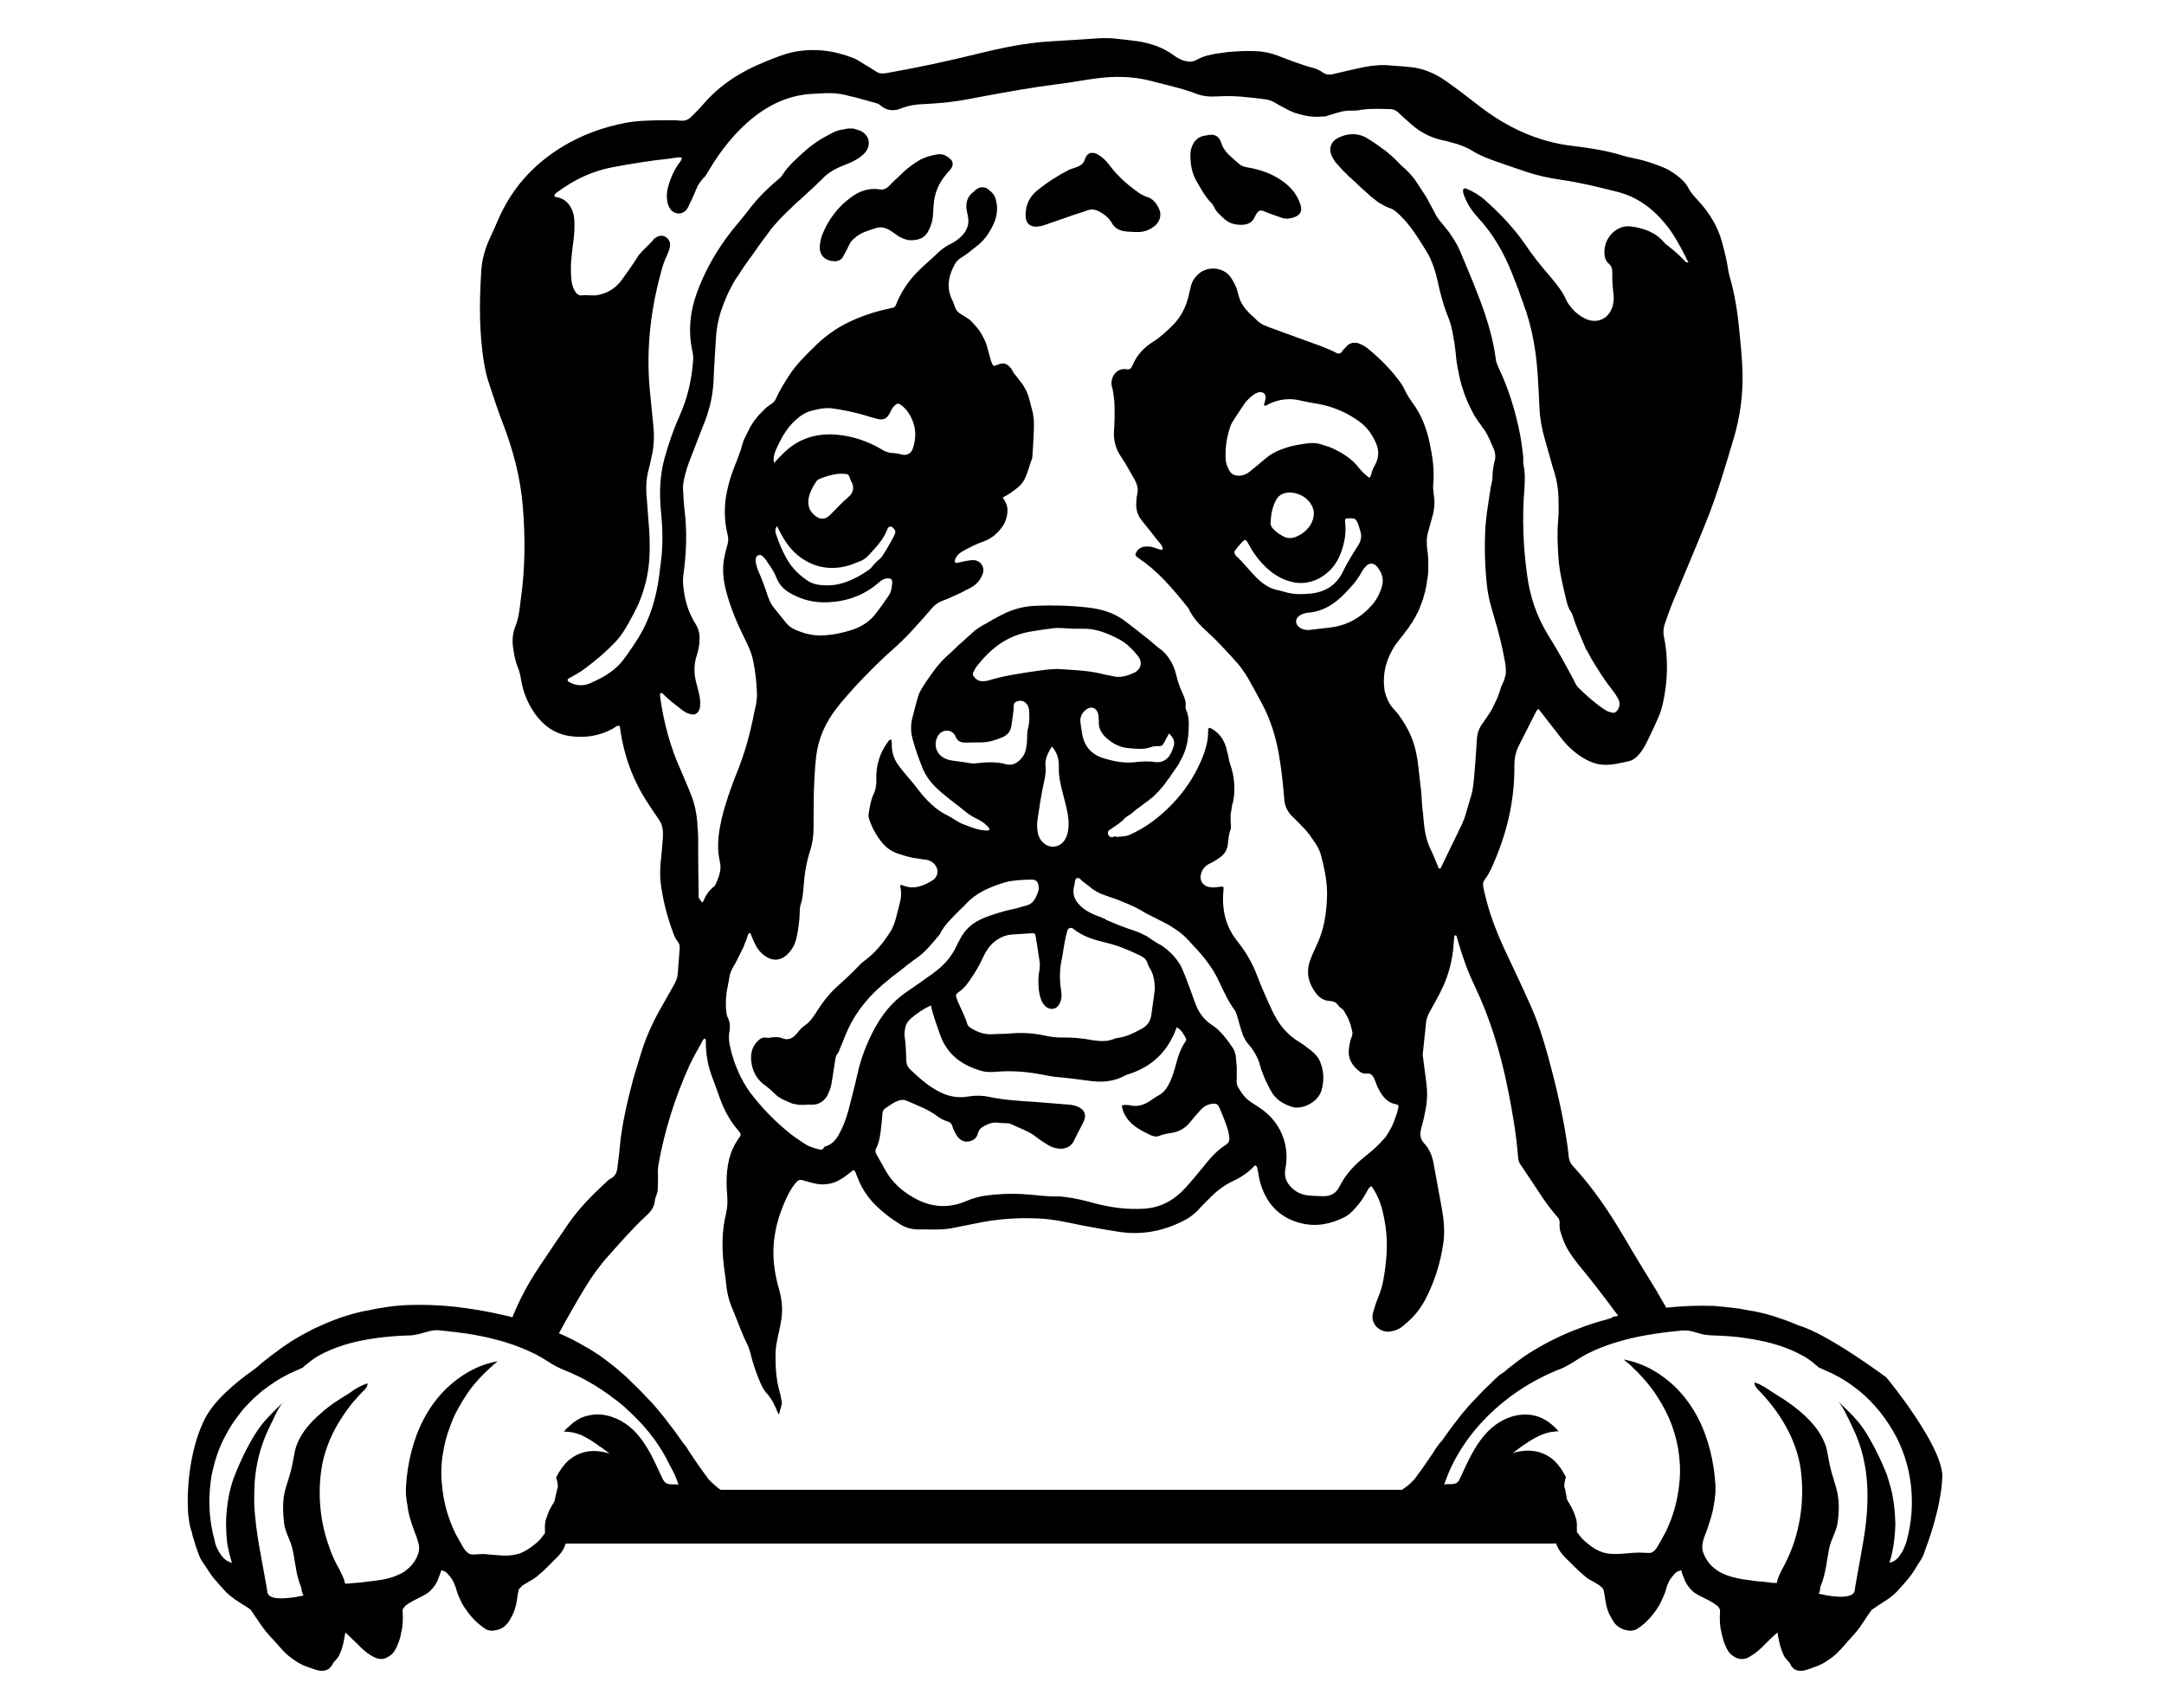 <?xml version="1.0" encoding="utf-8"?>
<!-- Generator: Adobe Illustrator 24.0.1, SVG Export Plug-In . SVG Version: 6.00 Build 0)  -->
<svg version="1.1" id="New_group_copy" xmlns="http://www.w3.org/2000/svg" xmlns:xlink="http://www.w3.org/1999/xlink" x="0px"
	 y="0px" viewBox="0 0 990 781.2" style="enable-background:new 0 0 990 781.2;" xml:space="preserve">
<g>
	<path d="M354.2,211.8C354.2,211.8,354.2,211.7,354.2,211.8C354.2,211.7,354.2,211.7,354.2,211.8
		C354.2,211.7,354.2,211.8,354.2,211.8z"/>
	<path d="M578.2,185.8L578.2,185.8C578.2,185.7,578.2,185.7,578.2,185.8L578.2,185.8z"/>
	<path d="M381.8,119.5c1.7,0,3.2-0.6,4-2.3c1-1.8,2-3.6,2.8-5.4c0.5-1.2,1.4-2.1,2.4-2.9c2.7-2.5,6.1-3.4,9.5-4.5
		c2.4-0.8,4.5-0.3,6.5,0.9c1.2,0.7,2.3,1.5,3.5,2.4c2,1.4,4.3,2.1,5.8,2.2c4.5,0.1,7.2-1.4,8.7-4.8c1-2.1,1.7-4.2,1.8-6.5
		c0.1-1.5,0.2-3,0.3-4.5c0.3-5.8,2.5-10.7,6.3-15c0.5-0.6,1.3-1.3,1.7-2c1.1-1.5,1-3.2-0.4-4.4c-1.7-1.6-3.5-2.4-5.8-2.1
		c-3,0.5-5.9,1.3-8.5,2.8c-2.9,1.8-5.7,3.8-8,6.2c-1.8,1.7-3.7,3.4-5.5,5.3c-1.3,1.4-2.7,2.1-4.7,1.7c-4.7-0.7-9,0.8-12.8,3.6
		c-6.1,4.4-10.4,10.2-13.2,17.1c-0.7,1.9-1.1,3.9-1.2,5.9C375.1,117.4,378.2,119.5,381.8,119.5z"/>
	<path d="M476.7,103.3c0.2-0.1,0.5-0.1,0.7-0.2c4.9-1.7,9.8-3.4,14.7-5.1c1.9-0.6,3.9-1.2,5.8-1.9c1.7-0.6,3.2-0.2,4.7,0.5
		c2.5,1.3,4.7,3,6.1,5.5c1.3,2.3,3.4,3.3,5.8,3.7c1.3,0.2,2.8,0.2,4.3,0.3c0.9,0,1.8,0.1,2.8,0c2.6-0.2,4.9-1.3,6.9-2.9
		c0.3-0.2,0.5-0.6,0.8-0.9c1.5-1.8,2-4.3,1.1-6.4c-1.1-2.6-2.8-5-5.6-5.8c-2.8-0.9-4.8-2.6-7-4.3c-4.1-3.1-7.6-6.7-10.6-10.7
		c-1.3-1.7-2.9-3.2-4.7-4.3c-2.8-1.7-5.2-1-6.2,2.1c-0.6,2-1.9,2.8-3.6,3.5c-1.3,0.5-2.7,0.8-3.9,1.4c-5.2,2.7-10,5.8-14.5,9.5
		c-2.9,2.4-4.7,5.7-5,9.4c-0.1,0.6-0.1,1-0.1,1.5C469.1,102.8,471.9,104.5,476.7,103.3z"/>
	<path d="M554.3,93c0.4,0.5,0.8,0.9,1,1.5c1.1,2.5,3.2,4.2,5.1,5.9c2.5,2.1,5.4,2.6,8.5,2.4c2.1-0.2,3.9-1.1,4.9-3.1
		c0.3-0.6,0.5-1.1,0.9-1.7c1-1.7,1.8-2.1,3.7-1.3c0.8,0.3,1.6,0.7,2.5,1c1.9,0.7,3.8,1.3,5.7,2c2,0.6,4,0.3,5.9-0.5
		c2.5-1,3.3-2.8,2.5-5.4c-1.7-5.6-5.6-9.5-10.5-12.4c-4-2.4-8.5-3.9-13.1-4.7c-1.7-0.3-3.3-0.6-4.5-1.7c-3.2-3-7.1-5.4-8.3-10
		c-0.1-0.2-0.2-0.5-0.3-0.7c-1.3-2.4-2.9-3-5.7-2.5c-0.4,0.1-0.7,0.2-1.1,0.2c-3.8,0.5-5.7,2.9-6.6,6.3c-0.3,1.1-0.3,2.2-0.3,2.7
		c0,4.7,0.8,8.4,2.8,11.9C549.5,86.5,551.4,90.1,554.3,93z"/>
	<polygon points="578.2,185.8 578.2,185.7 578.2,185.8 	"/>
	<path d="M719.2,623.5c0.1-0.1,0.1-0.1,0.2-0.2C719.4,623.4,719.3,623.5,719.2,623.5L719.2,623.5z"/>
	<path d="M863,630.1c0,0-26.8-20-40.2-23.8c-1.9-0.8-3.8-1.6-5.7-2.3c-1.7-0.6-3.5-1.2-5.3-1.8l-2.7-0.8l-0.7-0.2l-0.7-0.2l-1.3-0.3
		l-1.3-0.3c-0.5-0.1-1-0.2-1.3-0.3c-1-0.2-1.8-0.4-2.8-0.5c-1.8-0.3-3.6-0.7-5.5-1c-3.7-0.5-7.4-0.9-11.1-1.2
		c-7.4-0.3-14.8,0-22.1,0.8c-1.6-2.8-3.2-5.6-4.8-8.3c-4.9-8-9.8-15.9-14.5-24c-6.8-11.5-14.3-22.7-23.4-32.5
		c-1.1-1.2-1.7-2.5-1.9-4c-0.2-2.6-0.6-5.3-1-7.9c-2-12.9-5-25.5-8.4-38c-2.2-8-4.7-16-8.1-23.6c-3.3-7.3-6.6-14.5-10-21.6
		c-3.2-6.6-6.1-13.3-8.4-20.3c-1.3-4-2.3-8-3.2-12.1c-0.3-1.5-0.1-2.7,0.9-3.9c1-1.3,1.8-2.8,2.5-4.2c7-15.1,11-30.9,10.8-47.6
		c0-3.5,0.7-6.7,2.4-9.8c2.6-5,5.1-10.2,7.7-15.2c0.1-0.2,0.3-0.3,0.9-0.9c0.5,0.6,0.9,1.1,1.3,1.6c3.2,4.1,6.3,8.2,9.5,12.2
		c2.7,3.4,5.8,6.2,9.5,8.5c7.8,4.8,12.9,3.4,21.1,1.6c2.1-0.5,3.8-2,5.1-3.7c1-1.2,1.8-2.5,2.5-3.8c2-4.1,4-8.2,5.8-12.4
		c1-2.2,1.7-4.5,2.2-6.8c2.2-10.1,2.5-20.3,0.4-30.5c-0.4-1.8-0.2-3.5,0.3-5.2c1.7-5.1,3.6-10.2,5.8-15.2
		c4.4-10.6,8.9-21.1,13.2-31.8c5-12.4,8.8-25.3,12.6-38.1c2.8-9.4,4.2-18.9,4.1-28.7c-0.1-8-1-15.9-1.8-23.8
		c-0.6-5.7-1.5-11.3-2.8-16.8c-0.6-2.7-1.6-5.4-2-8.1c-0.6-4.3-1.7-8.4-2.8-12.6c-2-7.2-5.8-13.4-10.9-18.9c-1.7-1.9-3.4-3.6-4.6-6
		c-1.1-2.1-2.9-3.8-4.8-5.3c-2.3-1.8-4.8-3.3-7.5-4.3c-3.6-1.4-7.3-2.7-11.2-3.5c-2.2-0.5-4.4-0.9-6.6-1.6
		c-7.3-2.2-14.8-3.4-22.3-4.3c-16.3-1.8-30.5-8.5-43.3-18.4c-5.1-4-10.2-7.9-15.5-11.6c-4.7-3.3-10-5.5-15.7-6.1
		c-2.9-0.3-5.8-0.5-8.7-0.7c-4.3-0.5-8.6-0.1-12.8,0.7c-4.7,1-9.4,2.1-14,3.2c-1.7,0.4-3.2,0.3-4.7-0.7c-1.2-0.9-2.6-1.6-4-2
		c-5.8-1.5-11.3-3.7-16.8-5.8c-3.2-1.2-6.5-1.9-10-2c-5.7-0.2-11.4,0.1-17,1c-3.4,0.5-6.8,1.2-9.8,2.9c-2,1.1-3.7,1.1-5.8,0.5
		c-1.7-0.5-3.2-1.3-4.7-2.4c-4.9-3.7-10.5-5.5-16.4-6.5c-3.4-0.5-6.8-0.8-10.2-1.2c-2.5-0.3-5-0.3-7.6-0.2
		c-6.8,0.5-13.6,0.9-20.4,1.3c-3.6,0.2-7.3,0.5-11,1c-7.9,1-15.7,2.7-23.4,4.6c-14.2,3.5-28.5,6.6-42.9,9.1
		c-1.6,0.2-2.9,0.2-4.3-0.7c-1.8-1.2-3.6-2.3-5.5-3.4c-1.6-1-3.2-2.1-4.9-2.8c-8.9-3.5-18-4.7-27.5-2.8c-4.7,1-9.2,2.9-13.6,4.7
		c-10.5,4.3-20,10.3-27.5,19c-1.7,2-3.6,3.9-5.5,5.8c-1.4,1.4-2.9,2.1-5,1.9c-2.9-0.3-5.8-0.2-8.7-0.2c-5.7,0.1-11.5,0.2-17,1.3
		c-8.7,1.7-17.1,4.6-24.9,8.8c-14.9,8.1-26.1,19.7-32.9,35.4c-1.2,2.8-2.4,5.5-3.7,8.3c-2.2,4.7-3.7,9.7-4,14.9
		c-0.8,12.1-1,24.2,0.4,36.3c0.6,4.9,1.3,9.8,2.8,14.4c2.1,6.2,4,12.5,6.4,18.6c4.9,12.6,8.3,25.4,9.4,38.8
		c1.1,13.7,1.1,27.5-0.8,41.2c-0.6,4.7-0.9,9.5-2.8,14c-1.2,3.1-1.3,6.5-0.8,9.7c0.4,3,1,6,2.2,8.8c0.7,1.8,1.1,3.6,1.4,5.5
		c0.9,5.5,3,10.7,6.2,15.3c3.9,5.6,9.2,9.4,16,10.4c7,1,13.6,0,19.8-3.4c1-0.5,1.7-1.6,3.1-1.2c0.1,0.4,0.2,0.7,0.2,1.1
		c1.7,12.4,5.9,24,12.9,34.5c1.6,2.5,3.2,4.8,4.9,7.3c1.2,1.7,1.7,3.6,1.8,5.7c0,1.1,0,2.3-0.1,3.4c-0.3,3.6-0.6,7.3-1,11
		c-0.2,3-0.3,6.1,0.1,9.1c1,7.7,2.9,15.1,5.6,22.3c0.5,1.4,1,2.8,2,4c1,1.2,1.2,2.5,1,3.9c-0.3,3.5-0.5,7-0.8,10.6
		c-0.1,2-0.7,3.6-1.7,5.4c-2.2,3.8-4.3,7.7-6.5,11.5c-3.7,6.6-6.8,13.6-8.9,20.8c-1,3.5-2.2,7-3.2,10.5c-2.8,10.5-5.3,21.1-6.3,31.9
		c-0.2,2.9-0.7,5.8-1,8.7c-0.2,2.4-1,4.4-3.4,5.5c-0.6,0.3-1.2,0.9-1.7,1.4c-6.3,5.8-12.4,11.9-17.3,19c-4.8,7-9.6,14-14.2,21
		c-4.6,7-8.4,14.2-11.5,21.9l-0.6-0.2l-0.7-0.2l-2.7-0.6c-7.2-1.7-14.4-2.9-21.9-3.8c-7.3-0.8-14.8-1.1-22.3-0.8
		c-3.7,0.2-7.4,0.5-11.1,1.2c-1.8,0.2-3.7,0.6-5.5,1c-0.9,0.2-1.8,0.4-2.8,0.5c-0.5,0.1-0.9,0.2-1.3,0.3l-1.3,0.3l-1.3,0.3l-0.7,0.2
		l-0.7,0.2l-2.7,0.8c-1.8,0.5-3.6,1.1-5.3,1.8c-3.5,1.3-6.9,2.8-10.3,4.4c-3.3,1.7-6.6,3.5-9.8,5.5l-1.2,0.8l-1.2,0.8
		c-0.8,0.5-1.5,1-2.3,1.6c-1.5,1.1-3,2.2-4.5,3.3c-1.4,1.1-2.9,2.3-4.3,3.4c-1.1,1-2.2,1.8-3.3,2.8c-9,6.3-18.5,14.4-22.7,22.5
		c-6.6,12.7-8.5,30.4-7.9,42c0,0.3,0,0.5,0,0.9c0,0.9,0.2,1.7,0.3,2.5c0.3,3,0.9,5.4,1.5,6.9c0.2,1.3,0.6,2.5,1,3.7
		c0.3,1.1,0.6,2.2,1,3.3c0.5,1.2,0.9,2.5,1.3,3.6c0.7,1.7,1.7,3.2,2.8,4.7c0.7,1,1.3,2,2.1,3.2c1.3,2.1,3.1,3.9,4.7,5.8
		c0.6,0.7,1.3,1.4,1.9,2.1c1.3,1.6,3,2.8,4.7,4.1c1.6,1.1,3.2,2.1,4.8,3.1c0.9,0.5,1.7,1.1,2.5,1.7c0.2,0.2,0.2,0.4,0.4,0.5
		c1,1.6,2.1,3.1,3.2,4.7c0.6,0.9,1.1,1.7,1.7,2.5c0.5,0.7,1,1.3,1.5,2c1.3,1.6,2.5,3,3.9,4.4c1.2,1.3,2.4,2.7,3.6,4
		c0.3,0.3,0.6,0.7,0.9,1c0.4,0.4,0.7,0.7,1.1,1.1c0.4,0.4,0.9,0.7,1.3,1.1c0.3,0.2,0.7,0.5,1,0.8c1.5,1,2.9,2.1,4.6,2.9
		c1.3,0.7,2.8,1.2,4.3,1.7c1.7,0.6,3.3,1.3,5.1,1.3c0,0,0,0,0.1,0c1.3,0,2.7-0.4,3.6-1.3c0.4-0.5,0.8-0.9,1.1-1.4
		c0.2-0.3,0.3-0.6,0.4-0.9c0.3-0.3,0.6-0.6,0.9-1c0.2-0.3,0.6-0.5,0.8-0.9c0.6-0.6,0.9-1.3,1.3-2.1c0.8-1.7,1.3-3.4,1.7-5.1
		c0.3-1.6,0.6-3.2,0.9-4.8c0.3,0.2,0.6,0.5,0.9,0.8c1.8,1.7,3.6,3.5,5.3,5.1c0.9,1,1.9,1.8,2.9,2.7c0.9,0.8,2,1.5,3,2.1
		c1.2,0.7,2.5,1.3,3.9,1.4c1.7,0.1,3.1-0.6,4.4-1.5c2.2-1.5,3.2-4.1,4.1-6.5c0.5-1.3,0.8-2.5,1-3.8c0.3-1.4,0.6-2.8,0.7-4.2
		c0.1-1.1,0.1-2.2,0.1-3.3c0-1-0.1-2-0.1-3c0-0.2,0-0.2,0.1-0.4v-0.1c0-0.1,0-0.1,0.1-0.2c0.1-0.1,0.1-0.2,0.2-0.2
		c0.2-0.3,0.4-0.5,0.6-0.9c0.1-0.1,0.2-0.2,0.2-0.2c0.6-0.4,1.1-0.8,1.7-1.2c0.6-0.3,1.1-0.7,1.7-1c0.7-0.4,1.4-0.7,2.1-1.1
		c0.6-0.3,1.3-0.6,2-1c0.9-0.4,1.7-0.9,2.5-1.4c0.9-0.6,1.7-1.4,2.4-2.2c1.3-1.5,2.3-3.2,2.9-5c0.3-0.9,0.6-1.7,0.9-2.5
		c0.1-0.3,0.2-0.6,0.3-0.9h0.1c0.4,0.2,0.9,0.3,1.3,0.5c0.2,0.1,0.3,0.2,0.5,0.2c0.2,0.1,0.2,0.2,0.4,0.3c0.3,0.3,0.6,0.7,0.9,1
		c0.6,0.6,1.1,1.3,1.6,2c0.2,0.5,0.6,1,0.8,1.4c0.4,0.9,0.7,1.7,1,2.5c0.3,1.2,0.7,2.3,1.1,3.4c0.5,1.3,1.1,2.5,1.7,3.7
		s1.3,2.2,2.1,3.3c0.8,1.2,1.6,2.2,2.5,3.2c1.7,2,3.9,3.8,6.1,5.3c0.7,0.5,1.6,0.7,2.4,0.8c0.7,0.1,1.4,0,2.1-0.1
		c1.7-0.2,3.2-0.9,4.4-1.9c1-0.9,1.8-1.9,2.4-3c0.4-0.7,0.8-1.4,1.2-2.2c0.7-1.5,1.2-3,1.6-4.6c0.2-0.8,0.3-1.6,0.4-2.3
		c0.2-1.4,0.4-2.8,0.7-4.2c0-0.1,0.1-0.2,0.1-0.3s0-0.1,0.1-0.2c0-0.1,0.1-0.1,0.1-0.2c0.1-0.2,0.2-0.2,0.3-0.4
		c0.3-0.3,0.6-0.5,0.9-0.9c0.3-0.2,0.6-0.5,0.9-0.7c0.9-0.5,1.8-1,2.7-1.6c1-0.5,2.1-1.2,3-1.9c1.9-1.6,3.8-3.2,5.5-5
		c0.7-0.7,1.5-1.4,2.2-2.2c0.8-0.8,1.6-1.5,2.4-2.4c1.2-1.3,2.2-2.6,2.9-4.3c0.2-0.5,0.3-1,0.5-1.4H712c0.1,0.5,0.2,1,0.5,1.4
		c0.7,1.6,1.7,2.9,2.9,4.3c0.7,0.8,1.6,1.6,2.4,2.4c0.7,0.7,1.5,1.4,2.2,2.2c1.7,1.7,3.6,3.4,5.5,5c0.9,0.8,2,1.3,3,1.9
		c1,0.5,1.8,1,2.7,1.6c0.3,0.2,0.6,0.5,1,0.7c0.3,0.2,0.6,0.5,0.9,0.9c0.1,0.2,0.2,0.2,0.3,0.4c0,0.1,0.1,0.1,0.1,0.2s0,0.1,0.1,0.2
		c0,0.1,0.1,0.2,0.1,0.3c0.2,1.4,0.5,2.8,0.7,4.2c0.2,0.8,0.2,1.6,0.4,2.3c0.4,1.6,0.8,3.1,1.6,4.6c0.4,0.7,0.8,1.5,1.2,2.2
		c0.6,1.1,1.4,2.2,2.5,3c1.3,1,2.8,1.7,4.4,1.9c0.7,0.1,1.4,0.2,2.1,0.1c0.9-0.1,1.7-0.4,2.4-0.8c2.2-1.4,4.3-3.2,6.1-5.3
		c0.9-1,1.7-2.1,2.5-3.2c0.7-1.1,1.5-2.2,2-3.3c0.6-1.3,1.2-2.5,1.7-3.7c0.5-1.1,0.8-2.3,1.1-3.4c0.3-0.9,0.6-1.7,1-2.5
		c0.2-0.5,0.5-1,0.8-1.4c0.5-0.7,1-1.4,1.6-2c0.3-0.4,0.6-0.7,1-1c0.2-0.1,0.2-0.2,0.4-0.3s0.3-0.2,0.5-0.2c0.4-0.2,0.9-0.3,1.3-0.5
		h0.1c0.1,0.3,0.2,0.6,0.3,0.9c0.3,0.9,0.5,1.7,0.9,2.5c0.6,1.8,1.6,3.5,2.9,5c0.7,0.8,1.5,1.6,2.5,2.2c0.8,0.5,1.7,1,2.5,1.4
		c0.6,0.3,1.3,0.6,2,1c0.7,0.3,1.4,0.7,2.1,1.1c0.5,0.3,1.1,0.6,1.7,1c0.5,0.4,1.1,0.8,1.7,1.2c0.1,0.1,0.2,0.1,0.2,0.2
		c0.2,0.2,0.5,0.5,0.6,0.9c0.1,0.1,0.1,0.2,0.2,0.2c0,0.1,0,0.1,0.1,0.2v0.1c0,0.2,0,0.2,0.1,0.4c0,1-0.1,2-0.1,3
		c0,1.1,0,2.2,0.1,3.3c0.1,1.4,0.4,2.8,0.7,4.2c0.3,1.3,0.6,2.5,1,3.8c0.9,2.4,1.9,5,4.1,6.5c1.3,1,2.8,1.6,4.4,1.5
		c1.4,0,2.8-0.6,3.9-1.4c1-0.6,2-1.3,3-2.1c1-0.9,2-1.7,2.9-2.7c1.7-1.7,3.5-3.5,5.3-5.1c0.3-0.3,0.6-0.5,1-0.8
		c0.2,1.7,0.5,3.2,0.9,4.8c0.4,1.7,1,3.5,1.7,5.1c0.3,0.7,0.7,1.5,1.3,2.1c0.2,0.3,0.5,0.6,0.8,0.9c0.3,0.3,0.5,0.6,0.9,1
		c0.2,0.3,0.2,0.6,0.4,0.9c0.3,0.5,0.6,1,1.1,1.4c0.9,1,2.3,1.3,3.5,1.3c0,0,0,0,0.1,0c1.7,0,3.4-0.7,5-1.3c1.4-0.5,2.9-1,4.3-1.7
		c1.7-0.8,3.1-1.9,4.6-2.9c0.3-0.2,0.7-0.5,1-0.8c0.4-0.3,0.9-0.7,1.3-1.1c0.4-0.4,0.7-0.7,1.1-1.1c0.3-0.3,0.6-0.7,1-1
		c1.2-1.3,2.4-2.7,3.5-4c1.3-1.4,2.7-2.9,3.9-4.4c0.5-0.6,1-1.3,1.5-2c0.5-0.8,1.1-1.7,1.7-2.5c1-1.6,2.1-3.2,3.2-4.7
		c0.2-0.2,0.2-0.4,0.4-0.5c0.9-0.5,1.7-1.1,2.5-1.7c1.6-1,3.2-2,4.8-3.1c1.7-1.2,3.3-2.5,4.7-4.1c0.6-0.7,1.3-1.4,1.9-2.1
		c1.7-1.9,3.3-3.7,4.7-5.8c0.7-1,1.3-2,2-3.2c1-1.5,2-3,2.8-4.7c0.5-1.2,0.9-2.5,1.3-3.6c0,0,7-17.8,7.5-32.7
		C888.5,660.9,863,630.1,863,630.1z M773.4,120.3h-0.2l0.1-0.2C773.3,120.2,773.3,120.3,773.4,120.3z M302,318.7c-0.1-0.5,0-1,0-1.5
		c0.8-0.5,1.2,0.1,1.6,0.5c2.5,2.6,5.4,4.6,8.1,6.8c1.3,1,2.7,1.9,4.3,2.2c0.3,0.1,0.5,0.1,0.9,0.1c0.1,0,0.2,0,0.2,0
		c0.2,0,0.3,0,0.5,0c0.1,0,0.2,0,0.2-0.1c0.2,0,0.2-0.1,0.4-0.1c0.1,0,0.2-0.1,0.2-0.1c0.1-0.1,0.2-0.1,0.3-0.2
		c0.1-0.1,0.2-0.1,0.2-0.2c0.1-0.1,0.2-0.2,0.2-0.2s0.2-0.2,0.2-0.2c0.1-0.1,0.2-0.2,0.2-0.3c0.1-0.1,0.1-0.2,0.2-0.3
		c0.1-0.2,0.1-0.2,0.2-0.4c0.1-0.1,0.1-0.2,0.1-0.4c0-0.1,0.1-0.2,0.1-0.2s0-0.2,0.1-0.3c0-0.1,0-0.1,0-0.2v-0.1
		c0.2-1.1,0.2-2.1,0.1-3.2c-0.1-0.5-0.2-1-0.2-1.5c-0.1-0.4-0.2-0.8-0.2-1.1c-0.1-0.2-0.1-0.5-0.2-0.8c-0.1-0.3-0.2-0.7-0.2-1
		c-0.1-0.2-0.1-0.4-0.2-0.6c-0.2-0.5-0.2-1-0.4-1.6c-1.4-4.6-1.7-9.2-0.2-13.7c0.7-2.1,1.2-4.4,1.3-6.7c0.2-2.7-0.2-5.4-1.7-7.7
		c-3.1-4.9-4.8-10.2-5.5-15.9c-0.3-2.1-0.5-4.2-0.2-6.4c1.4-9.9,1.8-19.8,0.6-29.8c-0.4-3-0.5-6.1-0.7-9.1c-0.2-2.4,0.3-4.7,0.9-7.1
		c0.9-3.7,2.3-7.2,3.7-10.7c1.7-4.4,3.4-8.9,5.2-13.4c2.6-6.6,4-13.3,4.2-20.3c0.2-5.9,0.7-11.8,1-17.8c0.2-4.3,1-8.6,2.3-12.7
		c0.2-0.5,0.3-0.9,0.5-1.3c0.2-0.4,0.3-0.8,0.4-1.2c0.2-0.5,0.3-0.9,0.5-1.3c0.2-0.4,0.3-0.8,0.5-1.2c0.2-0.5,0.4-0.9,0.5-1.3
		c0.2-0.4,0.3-0.7,0.5-1.1c0.2-0.5,0.4-0.9,0.6-1.3c0.2-0.3,0.3-0.7,0.5-1c0.2-0.5,0.5-0.9,0.7-1.3c0.2-0.3,0.3-0.7,0.5-1
		c0.2-0.5,0.5-0.9,0.8-1.4c0.2-0.3,0.3-0.6,0.5-0.9c0.3-0.6,0.6-1,1-1.5c0.2-0.2,0.3-0.5,0.5-0.7c0.5-0.7,1-1.5,1.4-2.2
		c1-1.5,2.1-3.1,3.2-4.6c0.2-0.4,0.5-0.8,0.9-1.2c0.8-1.1,1.6-2.3,2.4-3.4c0.4-0.6,0.8-1,1.1-1.6c0.7-1,1.4-2,2.1-2.9
		c0.4-0.6,0.9-1.2,1.3-1.7c0.7-0.9,1.3-1.8,2-2.7c0.1-0.1,0.2-0.2,0.2-0.3c0.5-0.8,1.2-1.5,1.8-2.2c0.1-0.1,0.2-0.2,0.2-0.2
		c2-2.4,4.3-4.7,6.6-6.9c0.9-0.8,1.7-1.6,2.5-2.4c1-0.9,1.8-1.7,2.8-2.5c0.8-0.7,1.6-1.5,2.4-2.2c0.8-0.8,1.7-1.6,2.5-2.3
		c0.5-0.5,1-0.9,1.5-1.4c1.3-1.3,2.6-2.5,3.9-3.8c2.9-3,6.8-4.8,10.7-6.3c2.3-0.9,4.4-1.9,6.3-3.3c0.9-0.7,1.7-1.4,2.5-2.4
		c1.5-2.1,1.7-4.4,0.9-6.3c-0.7-1.5-2-2.8-4-3.5c-0.3-0.1-0.6-0.2-1-0.3c-0.1,0-0.2-0.1-0.3-0.1c-0.2-0.1-0.4-0.1-0.6-0.2
		c-0.2,0-0.2,0-0.4-0.1c-0.2,0-0.4-0.1-0.5-0.1s-0.2,0-0.4,0c-0.2,0-0.4,0-0.5,0c-0.2,0-0.3,0-0.4,0c-0.2,0-0.3,0-0.5,0
		c-0.2,0-0.3,0-0.5,0c-0.2,0-0.3,0-0.5,0.1c-0.2,0-0.3,0.1-0.5,0.1c-0.2,0-0.3,0.1-0.5,0.1c-0.2,0-0.3,0.1-0.5,0.1s-0.2,0.1-0.4,0.1
		H385c-0.1,0-0.1,0-0.2,0c-0.2,0.1-0.4,0.1-0.6,0.2h-0.1c-1,0.3-2,0.6-2.9,1.1c-1.7,0.9-3.3,1.7-4.9,2.6c-2.6,1.6-5.1,3.3-7.5,5.4
		c-4,3.6-8,6.9-10.9,11.5c-0.5,0.9-1.5,1.7-2.4,2.4c-4.7,4-9.1,8.4-12.8,13.3c-3.4,4.5-7.3,8.7-10.6,13.3
		c-5.5,7.7-10,15.8-13.2,24.6c-3.3,9-4.2,18.2-2,27.6c0.2,1.1,0.3,2.2,0.2,3.4c-0.6,8.8-2.5,17.2-6.1,25.3c-2.8,6.2-5,12.6-6.9,19.3
		c-2.3,8.2-2.5,16.4-1.7,24.8c0.8,8.1,1,16.1-0.2,24.1c-0.4,3.2-0.7,6.3-1.3,9.4c-1.7,9.7-5,18.7-10.6,26.9
		c-2.3,3.3-4.4,6.8-7.2,9.7c-3.7,3.8-8.2,6.2-13,8.3c-3.2,1.4-6.6,1.3-9.9-0.6c-0.7-0.4-0.7-1.1-0.1-1.5c1.9-1,3.6-2,5.4-3.1
		c1.5-1,2.9-2,4.3-3.2c0.4-0.3,0.8-0.6,1.2-0.9c1.7-1.4,3.5-2.8,5.1-4.3c1.2-1.1,2.4-2.2,3.5-3.3l0,0c2.8-2.6,5.1-5.5,7-8.9
		c0.3-0.5,0.6-1.2,1-1.7c0.2-0.3,0.3-0.6,0.5-1c0.2-0.3,0.3-0.6,0.5-0.9c0.2-0.3,0.3-0.6,0.5-0.9c0.2-0.3,0.3-0.5,0.5-0.9
		c0.2-0.3,0.3-0.6,0.5-1c0.2-0.2,0.3-0.5,0.4-0.8c0.2-0.3,0.3-0.6,0.5-1c0.2-0.2,0.2-0.5,0.4-0.8c0.2-0.3,0.3-0.7,0.5-1
		c0.1-0.2,0.2-0.5,0.3-0.7c0.2-0.4,0.3-0.8,0.5-1.2c0.1-0.2,0.2-0.4,0.2-0.6c0.2-0.6,0.5-1.2,0.7-1.8c2-5.6,3.2-11.5,3.5-17.4
		c0.3-5.4,0.1-10.9-0.4-16.3c-0.3-4.3-0.6-8.5-1-12.9c-0.2-3.9,0.1-7.8,1.2-11.6c0.4-1.4,0.7-2.9,1-4.4c1.3-5,1.5-9.9,1-15
		c-0.5-4.4-0.8-8.8-1.3-13.2c-2.2-19.1-0.4-37.8,4.6-56.3c0.8-3.1,1.7-6.1,3.1-8.9c0.5-1.1,1-2.4,1.2-3.6c0.3-1.7-0.3-3.2-1.8-4.3
		c-1.6-1-3.1-0.8-4.7,0.2c-0.3,0.2-0.7,0.4-0.9,0.7c-2.3,3-5.5,5.1-7.6,8.4c-2.2,3.6-4.7,6.9-7.1,10.3c-2.5,3.4-5.7,5.6-9.8,6.6
		c-0.3,0.1-0.7,0.2-1,0.2c-0.1,0-0.2,0-0.3,0.1c-0.2,0-0.5,0.1-0.7,0.1c-0.2,0-0.2,0-0.4,0c-0.2,0-0.5,0-0.7,0c-0.1,0-0.2,0-0.4,0
		c-0.3,0-0.7,0-1,0c-1.3-0.1-2.6-0.1-4,0c-0.1,0-0.2,0-0.2,0s-0.2,0-0.2,0c-0.1,0-0.2,0-0.2,0s-0.2,0-0.2,0c-0.1,0-0.2,0-0.2-0.1
		c-0.1,0-0.1,0-0.2-0.1c-0.1,0-0.2-0.1-0.2-0.1c-0.1,0-0.1-0.1-0.2-0.1c-0.1,0-0.1-0.1-0.2-0.1c-0.1,0-0.1-0.1-0.2-0.1
		c-0.1-0.1-0.1-0.1-0.2-0.2l-0.1-0.1c-0.1-0.1-0.1-0.2-0.2-0.2l-0.1-0.1c-0.1-0.1-0.2-0.2-0.2-0.3c-1.3-2-1.8-4.1-2-6.5
		c-0.2-3.3-0.2-6.6,0.2-9.9c0.3-2.8,0.6-5.5,1-8.3c0.3-2.9,0.4-5.8,0.2-8.7c-0.4-5.2-3.5-9.5-8.5-10.1c-0.2,0-0.4-0.2-0.6-0.4
		c0.2-1.3,1.3-1.7,2.2-2.4c7.3-5.3,15.4-9.1,24.4-10.8c8.5-1.6,17.1-3,25.8-3.9c1.3-0.2,2.8-0.4,4.1-0.6c0.5-0.1,1.2,0.1,1.8,0.1
		c-0.1,1.4-1,2.2-1.7,3.2c-2.2,3.3-3.7,6.9-4.7,10.7c-0.5,1.9-0.5,3.7-0.3,5.6c0.2,1.5,0.6,3,1.6,4.2c1.9,2.4,5.2,2.5,7.2,0.2
		c0.2-0.3,0.5-0.6,0.6-0.9c0.1-0.2,0.2-0.3,0.2-0.4c0.1-0.2,0.2-0.3,0.3-0.5v-0.1l0,0c0-0.1,0.1-0.1,0.1-0.2
		c0.1-0.2,0.2-0.3,0.2-0.5c0.6-1.1,1.2-2.3,1.7-3.5c0.2-0.3,0.2-0.6,0.4-0.9c0.1-0.2,0.2-0.4,0.2-0.6c0.1-0.2,0.2-0.4,0.3-0.6
		c0.1-0.2,0.2-0.3,0.2-0.6c0.1-0.2,0.2-0.4,0.3-0.6c0.1-0.2,0.2-0.3,0.2-0.5c0.1-0.2,0.2-0.4,0.3-0.6c0.1-0.2,0.2-0.3,0.2-0.5
		c0.1-0.2,0.2-0.4,0.4-0.6c0.1-0.2,0.2-0.3,0.3-0.5c0.2-0.2,0.2-0.4,0.4-0.6c0.1-0.2,0.2-0.2,0.3-0.4c0.2-0.2,0.3-0.4,0.5-0.6
		c0.1-0.1,0.2-0.2,0.2-0.3c0.2-0.3,0.5-0.6,0.9-0.9c0.7-0.7,1.1-1.7,1.7-2.5c5.7-9.7,12.5-18.4,21.3-25.3c8-6.2,16.9-10,27.1-10.4
		c4-0.2,8-0.6,12.1,0.1c1.3,0.2,2.8,0.5,4.1,0.9c0.3,0.1,0.5,0.2,0.9,0.2c1.1,0.2,2.1,0.5,3.2,0.8c0.5,0.2,1,0.2,1.4,0.4
		c0.9,0.2,1.7,0.5,2.6,0.7c0.5,0.2,1.1,0.3,1.7,0.5c0.8,0.2,1.6,0.4,2.3,0.6c0.8,0.2,1.6,0.6,2.2,1.1l0.1,0.1
		c0.2,0.2,0.5,0.4,0.8,0.6c2.7,1.9,5.7,1.9,8.8,0.6c3.3-1.3,6.8-1.8,10.3-1.9c2-0.1,4-0.2,6.1-0.4c6.8-0.4,13.5-1.7,20.2-3
		c11.8-2.2,23.6-4.3,35.4-5.8c5.4-0.6,10.7-1.7,16.1-2.4c8.9-1.3,17.8-1.2,26.7,1.2c6.5,1.8,13.3,3.1,19.7,5.6
		c3.2,1.3,6.6,1.5,10.1,1.3c7.3-0.5,14.4,0.4,21.5,1.3c1.7,0.2,3.2,0.7,4.7,1.6c1.7,1,3.5,2,5.3,2.9c0.6,0.4,1.3,0.7,2,1
		c0.2,0.1,0.5,0.2,0.7,0.3c0.5,0.2,0.9,0.4,1.3,0.5c0.2,0.1,0.5,0.2,0.8,0.2c0.4,0.2,0.8,0.3,1.3,0.4c0.3,0.1,0.6,0.2,0.9,0.2
		c0.4,0.1,0.8,0.2,1.2,0.3c0.3,0.1,0.6,0.1,1,0.2c0.4,0.1,0.8,0.2,1.2,0.2c0.3,0.1,0.6,0.1,1,0.1c0.4,0,0.8,0.1,1.2,0.1
		c0.3,0,0.6,0,1,0c0.4,0,0.8,0,1.2,0c0.3,0,0.7,0,1-0.1c0.3,0,0.5,0,0.9,0c0.1,0,0.2,0,0.2,0c0.2,0,0.3,0,0.5,0
		c0.6-0.1,1.2-0.3,1.7-0.5c0.2-0.1,0.5-0.2,0.7-0.2c0.2-0.1,0.4-0.2,0.6-0.2s0.5-0.2,0.8-0.2c0.2-0.1,0.4-0.2,0.6-0.2
		c0.2-0.1,0.5-0.2,0.7-0.2c0.2-0.1,0.4-0.1,0.6-0.2c0.2-0.1,0.5-0.1,0.8-0.2c0.2-0.1,0.4-0.1,0.6-0.2c0.3-0.1,0.5-0.1,0.9-0.2
		c0.2,0,0.4-0.1,0.5-0.1c0.3-0.1,0.6-0.1,0.9-0.1c0.2,0,0.3-0.1,0.5-0.1c0.3,0,0.6-0.1,1-0.1c0.2,0,0.3,0,0.5,0c0.5,0,1,0,1.4,0
		c1,0,2,0,3-0.2c0.4-0.1,0.8-0.2,1.2-0.2c4.3-0.6,8.5-0.4,12.8-0.3c1.5,0,2.7,0.5,3.7,1.4c2,1.9,4.1,3.8,6.2,5.6
		c4.2,3.7,8.9,6.1,14.4,7.3c1.3,0.2,2.5,0.6,3.7,0.9c3.5,0.9,6.7,2,9.8,3.9c3.3,2.1,7,3.5,10.7,4.8c4.7,1.7,9.3,3.2,14,4.8
		c5.3,1.8,10.7,2.9,16.2,3.7c8.5,1.2,16.8,3.3,25.2,5.4c9.8,2.4,17.2,8.3,23.2,16c3.2,4.1,5.6,8.7,8,13.3c0.5,0.9,0.8,2.1,1.6,2.8
		c-0.5,0.2-1,0.4-1.3,0c-1.2-1.1-2.3-2.4-3.5-3.5c-1.4-1.3-2.9-2.4-4.3-3.6c-0.7-0.6-1.5-1-2-1.7c-4-4.8-9.4-6.6-15.2-7.4
		c-7-0.9-12.6,5.6-12.2,12.3c0.1,1.8,0.6,3.6,2,4.7c1.3,1.1,1.6,2.4,1.6,4c-0.1,3.2,0.1,6.3,0.5,9.5c0.3,2.1,0.2,4.3-0.5,6.4
		c-1.8,5.4-6.9,7.7-12.1,5.4c-2.8-1.3-5.1-3.2-7-5.6c-0.8-1-1.6-2.1-2-3.2c-2-4.3-5-7.9-8-11.4c-3.9-4.5-7.6-9.2-10.9-14.1
		c-5.2-7.5-11.5-14.1-18.3-20.1c-2.6-2.3-5.5-4-8.7-5.3c-0.7-0.2-1.3,0.2-1.3,0.9c0,1.3,0.5,2.4,1,3.6c1.4,3.3,3.4,6.2,5.8,8.8
		c7,7.5,12,16.3,15.7,25.7c0.5,1.4,1.1,2.9,1.7,4.3c0.2,0.5,0.4,0.9,0.5,1.4c0.4,0.9,0.8,2,1.1,2.9c0.2,0.6,0.4,1.1,0.6,1.7
		c0.3,0.9,0.6,1.8,1,2.7c0.2,0.6,0.4,1.2,0.6,1.8c0.3,0.9,0.5,1.7,0.9,2.5c0.2,0.7,0.5,1.4,0.6,2.1c0.2,0.4,0.2,0.8,0.4,1.2
		c0.2,0.7,0.4,1.4,0.6,2.2c0.1,0.4,0.2,0.9,0.3,1.3c0.2,0.5,0.2,1,0.4,1.5c0.2,0.8,0.4,1.5,0.5,2.3c0,0.2,0.1,0.2,0.1,0.4
		c1.2,5.6,1.9,11.3,2.3,17.1c0,0.4,0.1,0.8,0.1,1.2c0.2,2.4,0.2,4.7,0.4,7c0.2,2.7,0.2,5.3,0.4,8c0.2,4.8,1.1,9.6,2.5,14.3
		c0.2,0.9,0.5,1.7,0.7,2.5c0.2,0.5,0.2,0.9,0.4,1.4c0.3,1.2,0.6,2.3,1,3.5c0.2,0.7,0.4,1.5,0.6,2.2c0.2,0.5,0.3,0.9,0.4,1.5
		c0.4,1.2,0.7,2.4,1.1,3.6c1.4,4.4,2,8.8,2,13.4c0.1,3,0.1,6.1-0.2,9.1c-0.5,5.8-0.2,11.6,0.2,17.4c0.5,6.2,2,12.2,3.4,18.2
		c0.5,2.1,1,4.2,2.3,6c0.4,0.6,0.7,1.3,0.9,2c1.4,4.7,3.5,9.2,5.4,13.7c0.2,0.7,0.5,1.4,1,2l0,0l0,0c0.2,0.4,0.4,0.8,0.6,1.1
		c0.7,1.2,1.3,2.5,2,3.6c0.1,0.1,0.2,0.2,0.2,0.3c0.6,1.1,1.3,2.1,2,3.2c2.1,3.5,4.5,6.9,7,10.1c1,1.2,1.8,2.5,2.5,3.8
		c1.1,2,0.7,4.3-1,5.9c-0.5,0.5-1.1,0.5-1.7,0.4c-1.4-0.2-2.7-0.8-3.8-1.6c-4.2-2.8-8-6.2-11.6-9.7c-0.9-0.9-1.5-2-2-3.2
		c-3.9-7.3-7.8-14.4-12.2-21.4c-5-8.2-8-17.1-9.3-26.6c-1.9-13.3-2.4-26.7-1.3-40c0.2-3.6,0.4-7-0.4-10.6c-0.3-1.4,0-3-0.2-4.5
		c-0.4-3.2-0.8-6.6-1.4-9.7c-2.1-10.7-5.3-21.1-10-30.9c-0.5-1.2-1-2.3-1.1-3.6c-0.9-6.8-2.6-13.3-4.7-19.8
		c-3.3-9.9-7.5-19.6-11.5-29.2c-1-2.4-2.3-4.7-3.8-6.9c0-0.1-0.1-0.2-0.1-0.2c-0.7-1.1-1.5-2.2-2.4-3.3l0,0
		c-0.9-1.1-1.7-2.1-2.6-3.2l0,0c-1.2-1.3-2.2-2.9-3-4.6c-0.2-0.3-0.3-0.6-0.5-0.9c-0.2-0.2-0.2-0.6-0.4-0.8
		c-0.2-0.3-0.3-0.6-0.5-0.9c-0.2-0.2-0.3-0.6-0.4-0.8c-0.2-0.3-0.4-0.6-0.5-0.9c-0.2-0.2-0.3-0.5-0.4-0.8c-0.2-0.3-0.4-0.6-0.5-0.9
		c-0.2-0.2-0.3-0.5-0.4-0.7c-0.2-0.3-0.4-0.6-0.6-0.9c-0.2-0.2-0.3-0.5-0.4-0.7c-0.2-0.3-0.5-0.7-0.7-1c-0.2-0.2-0.2-0.4-0.4-0.6
		c-0.2-0.4-0.5-0.7-0.7-1.1c-0.2-0.2-0.2-0.4-0.4-0.6c-0.4-0.6-0.7-1.1-1.1-1.7c-0.4-0.6-0.9-1.3-1.3-1.9c-0.2-0.2-0.3-0.4-0.5-0.6
		c-0.3-0.4-0.6-0.8-1-1.2c-0.2-0.2-0.4-0.5-0.6-0.7c-0.3-0.3-0.6-0.7-1-1c-0.2-0.2-0.5-0.5-0.7-0.7c-0.3-0.3-0.6-0.6-1-0.9
		c-1.1-0.9-2.1-2-3.1-3c-0.4-0.4-0.7-0.8-1.1-1.1c-0.2-0.2-0.2-0.2-0.4-0.4c-0.4-0.4-0.8-0.7-1.2-1.1c-0.2-0.1-0.2-0.2-0.4-0.3
		c-0.2-0.2-0.5-0.4-0.7-0.6c-1-0.9-2-1.7-3.1-2.4c-1.3-1-2.8-2-4.1-2.9c-0.7-0.5-1.4-0.9-2.2-1.4c-1.5-1-3.1-1.6-4.7-1.9
		c-2.6-0.5-5.4-0.1-8,1c-4.7,1.9-5.9,5.8-3.2,10.1c0.6,1.1,1.4,2.1,2.3,3c0.7,0.8,1.4,1.5,2.1,2.3c0.2,0.2,0.5,0.6,0.8,0.8
		c0.5,0.5,1,0.9,1.4,1.4c0.2,0.3,0.5,0.6,0.9,0.8c0.5,0.5,1,0.9,1.4,1.3c0.3,0.3,0.6,0.6,1,0.9c0.5,0.4,0.9,0.9,1.3,1.3
		c1.3,1.2,3.5,3.2,4.8,4.3l0.1,0.1c0.2,0.2,0.2,0.2,0.4,0.4c0.2,0.2,0.5,0.5,0.8,0.7c0.2,0.2,0.3,0.2,0.5,0.4
		c0.2,0.2,0.5,0.4,0.8,0.6c0.2,0.2,0.4,0.2,0.5,0.4c0.2,0.2,0.5,0.4,0.8,0.6c0.2,0.2,0.4,0.2,0.5,0.4c0.2,0.2,0.5,0.3,0.8,0.5
		c0.2,0.1,0.4,0.2,0.5,0.3c0.3,0.2,0.5,0.3,0.9,0.5c0.2,0.1,0.4,0.2,0.5,0.3c0.3,0.2,0.6,0.3,1,0.5c0.2,0.1,0.3,0.2,0.5,0.2
		c0.5,0.2,1,0.5,1.5,0.6c1.7,0.6,2.9,1.8,4.3,3.1c5.2,5,8.8,11.1,12.5,17.1c0.3,0.5,0.5,0.9,0.8,1.4c0.1,0.2,0.2,0.3,0.2,0.5
		c0.2,0.3,0.3,0.6,0.5,0.9c0.1,0.2,0.2,0.4,0.2,0.6c0.2,0.3,0.2,0.6,0.4,0.9c0.1,0.2,0.2,0.4,0.2,0.6c0.2,0.3,0.2,0.6,0.4,0.9
		c0.1,0.2,0.2,0.4,0.2,0.6c0.2,0.3,0.2,0.7,0.3,1c0.1,0.2,0.1,0.3,0.2,0.5c0.2,0.5,0.3,0.9,0.4,1.3c0,0.1,0,0.1,0.1,0.2
		c0.3,1.1,0.5,2.2,0.8,3.3c1.2,5.5,2.6,11.1,4.7,16.3c0.3,0.7,0.5,1.3,0.8,2.1c0.1,0.3,0.2,0.6,0.3,0.9c0.2,0.5,0.2,0.9,0.4,1.3
		c0.1,0.3,0.2,0.6,0.2,0.9c0.1,0.4,0.2,0.9,0.3,1.3c0.1,0.3,0.2,0.6,0.2,0.9c0.1,0.5,0.2,0.9,0.2,1.3c0.1,0.3,0.2,0.6,0.2,0.9
		c0.1,0.5,0.2,0.9,0.2,1.3c0.1,0.3,0.1,0.6,0.2,0.9c0.1,0.5,0.2,0.9,0.2,1.4c0,0.3,0.1,0.6,0.1,0.9c0.1,0.6,0.2,1.1,0.2,1.7
		c0,0.2,0.1,0.4,0.1,0.6c0.1,0.7,0.2,1.5,0.2,2.2c0.1,0.9,0.2,1.7,0.3,2.5c0,0.2,0.1,0.3,0.1,0.5c0.2,0.8,0.2,1.7,0.4,2.4
		c0,0.2,0.1,0.3,0.1,0.5c0.2,0.8,0.3,1.7,0.5,2.4v0.1c0.2,0.8,0.4,1.7,0.5,2.4c0.1,0.2,0.1,0.3,0.2,0.5c0.2,0.8,0.4,1.6,0.6,2.4
		c0.1,0.2,0.1,0.3,0.2,0.4c0.2,0.8,0.5,1.5,0.7,2.3c0,0.1,0,0.1,0.1,0.2c0.2,0.8,0.5,1.6,0.9,2.4c0.1,0.2,0.2,0.3,0.2,0.5
		c0.3,0.8,0.6,1.5,1,2.3c0,0.1,0,0.1,0.1,0.2c0.4,0.9,0.9,1.8,1.3,2.7c0,0.1,0.1,0.1,0.1,0.2c0.2,0.3,0.3,0.6,0.5,0.9
		c0.1,0.2,0.2,0.4,0.3,0.6c0.3,0.6,0.7,1.3,1.1,1.8c0.5,0.9,1.2,1.8,1.9,2.7c0.2,0.2,0.4,0.6,0.6,0.9c0.2,0.2,0.3,0.4,0.4,0.6
		c0.2,0.2,0.3,0.5,0.5,0.6c0.2,0.2,0.2,0.4,0.4,0.6c0.2,0.2,0.3,0.5,0.5,0.7c0.1,0.2,0.2,0.4,0.3,0.6c0.2,0.2,0.3,0.5,0.4,0.7
		c0.1,0.2,0.2,0.4,0.3,0.6c0.2,0.2,0.2,0.5,0.4,0.8c0.1,0.2,0.2,0.4,0.3,0.6c0.2,0.2,0.2,0.6,0.4,0.8c0.1,0.2,0.2,0.3,0.2,0.6
		c0.2,0.3,0.3,0.6,0.4,0.9c0.1,0.2,0.2,0.3,0.2,0.4c0.2,0.5,0.4,0.9,0.6,1.3c1,2.1,1.3,4.3,0.6,6.6c-0.2,0.6-0.3,1.1-0.4,1.7
		c-0.3,1.7-0.5,3.4-0.5,5.1l0,0c0,1-0.2,2-0.4,3c-0.1,0.5-0.2,0.9-0.3,1.3c-0.1,0.4-0.2,0.8-0.2,1.2c-0.1,0.5-0.2,0.9-0.2,1.4
		c-0.1,0.4-0.2,0.8-0.2,1.2c-0.1,0.5-0.2,0.9-0.2,1.4c-0.1,0.4-0.2,0.8-0.2,1.2c-0.1,0.5-0.2,1-0.2,1.5c-0.1,0.4-0.1,0.7-0.2,1.1
		c-0.1,0.6-0.2,1-0.2,1.6c-0.1,0.3-0.1,0.7-0.2,1c-0.1,0.6-0.1,1.1-0.2,1.7c0,0.3-0.1,0.6-0.1,1c-0.1,0.6-0.1,1.2-0.2,1.8
		c0,0.2-0.1,0.6-0.1,0.8c-0.1,0.9-0.1,1.7-0.2,2.7c-0.4,8.7-0.2,17.4,0.8,26.1c0.5,4.8,1.8,9.4,3.2,14c2,6.8,3.8,13.6,5,20.6
		c0.2,0.7,0.2,1.4,0.3,2.2c0,0.4,0.1,0.7,0.1,1.1c0,0.2,0,0.4,0,0.5c0,0.2,0,0.3,0,0.5c0,0.2,0,0.5,0,0.8c0,0.2-0.1,0.5-0.1,0.7
		c0,0.2,0,0.4-0.1,0.5c0,0.2-0.1,0.5-0.2,0.7c-0.1,0.2-0.1,0.4-0.1,0.5c-0.1,0.2-0.2,0.5-0.2,0.7c-0.1,0.2-0.1,0.3-0.2,0.5
		c-0.1,0.2-0.2,0.5-0.3,0.7c-0.1,0.2-0.2,0.3-0.2,0.5c-0.2,0.3-0.3,0.7-0.5,1c-0.1,0.2-0.1,0.3-0.2,0.5c-0.1,0.2-0.2,0.4-0.2,0.6
		c-0.2,0.5-0.3,0.9-0.4,1.3c-0.1,0.3-0.2,0.5-0.3,0.9c-0.2,0.4-0.3,0.8-0.5,1.3c-0.1,0.3-0.2,0.6-0.3,0.9c-0.2,0.4-0.3,0.7-0.5,1.1
		c-0.2,0.3-0.3,0.7-0.5,1c-0.2,0.4-0.3,0.7-0.5,1.1c-0.2,0.3-0.3,0.6-0.5,1c-0.2,0.4-0.4,0.8-0.6,1.2c-0.2,0.2-0.3,0.5-0.5,0.8
		c-0.2,0.4-0.5,0.9-0.8,1.3c-0.2,0.2-0.2,0.5-0.4,0.6c-0.4,0.5-0.7,1.1-1.1,1.7c-0.1,0.1-0.1,0.2-0.2,0.2c-0.4,0.6-0.9,1.3-1.3,1.9
		c-1.5,2-2.3,4.2-2.5,6.6c-0.2,2-0.2,4-0.4,6.1c-0.4,5.1-0.7,10.3-1.3,15.5c-0.1,0.5-0.2,1-0.2,1.5c0,0.2-0.1,0.3-0.1,0.4
		c-0.1,0.4-0.2,0.8-0.2,1.2c0,0.1-0.1,0.2-0.1,0.3c-0.2,0.5-0.2,1-0.4,1.5c-0.1,0.3-0.2,0.7-0.3,1c-0.1,0.2-0.2,0.5-0.2,0.7
		c-0.8,2.8-1.7,5.6-2.5,8.4c-0.1,0.2-0.1,0.3-0.2,0.5c-0.1,0.2-0.1,0.2-0.2,0.4c-0.1,0.2-0.1,0.3-0.2,0.5c0,0.1-0.1,0.2-0.1,0.3
		c-0.1,0.2-0.2,0.3-0.2,0.5c0,0.1-0.1,0.2-0.1,0.2c-0.1,0.2-0.2,0.5-0.3,0.7c-3.2,6.7-6.5,13.3-9.7,20c-1,0.2-1-0.6-1.2-1.1
		c-1-2.3-1.9-4.7-3-7c-2.2-4.3-3.1-9-3.5-13.8c-0.1-1.2-0.2-2.4-0.3-3.5c-0.1-0.5-0.1-1-0.2-1.4c-0.1-0.8-0.2-1.6-0.2-2.4
		c-0.1-1-0.2-2-0.2-3.2c0-0.4-0.1-0.9-0.1-1.3c-0.1-0.8-0.2-1.5-0.2-2.3c-0.1-0.5-0.1-1-0.2-1.4c-0.1-0.7-0.2-1.3-0.2-2
		c-0.1-0.5-0.1-1-0.2-1.5c-0.1-0.6-0.2-1.3-0.2-2c-0.1-0.5-0.2-1-0.2-1.6c-0.1-0.6-0.2-1.3-0.2-2c-0.1-0.5-0.2-1-0.2-1.6
		c-0.1-0.5-0.1-1-0.2-1.3c0-0.1,0-0.2,0-0.2c-0.1-0.3-0.1-0.5-0.2-0.9c-1-7.1-3.9-13.6-8.1-19.3c-0.2-0.2-0.2-0.3-0.3-0.5l-0.1-0.1
		c0,0,0,0-0.1-0.1c-0.2-0.2-0.3-0.4-0.5-0.6c-0.1-0.2-0.2-0.2-0.3-0.4c-0.3-0.3-0.6-0.7-0.9-1c-0.3-0.3-0.6-0.7-0.9-1
		c-0.4-0.5-0.7-1-1.1-1.5c-0.2-0.2-0.3-0.5-0.5-0.8c-0.1-0.2-0.2-0.2-0.2-0.4l0,0c-0.2-0.3-0.3-0.6-0.5-1c-0.2-0.5-0.4-1-0.6-1.5
		c-0.2-0.5-0.3-1-0.5-1.6c0-0.2-0.1-0.2-0.1-0.4c-0.2-0.5-0.2-1.1-0.3-1.7c0-0.1,0-0.2,0-0.2c0-0.3-0.1-0.5-0.1-0.9
		c0-0.1,0-0.1,0-0.2c0-0.3-0.1-0.6-0.1-1s0-0.6,0-0.9c0-0.1,0-0.2,0-0.2c0-0.2,0-0.2,0-0.4c0-1,0.1-2,0.2-3
		c0.6-4.9,2.6-9.5,5.4-13.6c0.2-0.2,0.3-0.4,0.5-0.6c0.5-0.6,0.9-1.2,1.3-1.7c0.8-1,1.6-2,2.4-3.1c0.5-0.7,1.1-1.4,1.6-2.1
		c0.2-0.2,0.3-0.5,0.5-0.8c0.3-0.5,0.6-1,1-1.4c0.2-0.3,0.4-0.6,0.5-0.9c0.2-0.5,0.5-0.9,0.8-1.3c0.2-0.3,0.3-0.6,0.5-1
		c0.2-0.4,0.5-0.9,0.7-1.3c0.2-0.3,0.3-0.7,0.5-1c0.2-0.4,0.4-0.9,0.5-1.3c0.2-0.3,0.3-0.7,0.4-1c0.2-0.4,0.3-0.9,0.5-1.3
		c0.2-0.4,0.2-0.7,0.4-1.1c0.2-0.4,0.3-0.9,0.4-1.3s0.2-0.7,0.3-1.1c0.2-0.4,0.2-0.9,0.4-1.3c0.1-0.4,0.2-0.8,0.2-1.1
		c0.1-0.4,0.2-0.9,0.3-1.3s0.2-0.8,0.2-1.2c0.1-0.4,0.2-0.9,0.2-1.3s0.1-0.8,0.2-1.2c0.1-0.5,0.1-0.9,0.2-1.3
		c0.1-0.4,0.1-0.8,0.1-1.2c0-0.5,0.1-0.9,0.1-1.3c0-0.4,0-0.8,0-1.2c0-0.5,0-0.9,0-1.3c0-0.4,0-0.8,0-1.3s0-0.9,0-1.3
		c0-0.4-0.1-0.9-0.1-1.3c0-0.5-0.1-0.9-0.1-1.3c0-0.4-0.1-0.9-0.2-1.3c0-0.3-0.1-0.7-0.1-1c-0.3-2.7-0.3-5.3,0.5-7.9
		c0.6-2.3,1.3-4.7,1.9-6.9c1-3.3,1.2-6.7,0.6-10.1c-0.2-1.6-0.4-3.3-0.2-4.9c0.6-6.4-0.4-12.6-1.7-18.8c-1.4-6.6-3.8-12.8-7.9-18.3
		c-1.3-1.8-2.5-3.7-3.5-5.8c-0.7-1.6-1.7-3.1-2.8-4.5c-4-5.3-8.6-9.9-13.7-14.1c-1.1-0.9-2.3-1.7-3.5-2.2c-0.2-0.1-0.4-0.2-0.5-0.2
		c-0.1,0-0.2-0.1-0.2-0.1s-0.2-0.1-0.3-0.1s-0.2-0.1-0.2-0.1s-0.2-0.1-0.3-0.1s-0.2,0-0.2,0c-0.2,0-0.2-0.1-0.4-0.1
		c-0.1,0-0.2,0-0.2,0s-0.2,0-0.3,0s-0.2,0-0.2,0s-0.2,0-0.3,0s-0.2,0-0.2,0s-0.2,0-0.3,0s-0.2,0-0.2,0s-0.2,0-0.3,0.1
		c-0.1,0-0.2,0-0.2,0.1c-0.1,0-0.2,0.1-0.3,0.1s-0.2,0.1-0.2,0.1s-0.2,0.1-0.3,0.1c-0.1,0-0.2,0.1-0.2,0.1s-0.2,0.1-0.3,0.1
		c-0.1,0-0.2,0.1-0.2,0.2s-0.2,0.1-0.2,0.2s-0.2,0.1-0.2,0.2s-0.2,0.1-0.2,0.2s-0.2,0.1-0.2,0.2s-0.2,0.1-0.2,0.2s-0.2,0.2-0.2,0.2
		c-0.1,0.1-0.2,0.2-0.2,0.2s-0.2,0.2-0.2,0.2s-0.2,0.2-0.2,0.2l0,0l0,0l-0.1,0.1c-0.3,0.3-0.6,0.7-0.9,1.1c-0.1,0.1-0.1,0.2-0.2,0.2
		c0,0.1-0.1,0.1-0.1,0.2c-0.1,0.1-0.1,0.1-0.2,0.2l-0.1,0.1c-0.1,0-0.1,0.1-0.2,0.1l-0.1,0.1c-0.1,0-0.1,0-0.2,0.1
		c-0.1,0-0.1,0-0.2,0c-0.1,0-0.1,0-0.2,0c-0.1,0-0.1,0-0.2,0c-0.1,0-0.2,0-0.2,0c-0.1,0-0.1,0-0.2,0c-0.1,0-0.2-0.1-0.2-0.1h-0.1
		c-0.1-0.1-0.2-0.1-0.3-0.2c-4-2.1-8.4-3.6-12.6-5.1c-5.6-2-11.1-4.1-16.7-6.1c-0.5-0.2-1.1-0.4-1.7-0.6c-0.2-0.1-0.2-0.1-0.4-0.2
		c-0.2-0.1-0.3-0.2-0.5-0.2c-0.2-0.1-0.3-0.2-0.5-0.2c-0.2-0.1-0.3-0.2-0.5-0.2c-0.2-0.1-0.3-0.2-0.5-0.2c-0.2-0.1-0.3-0.2-0.5-0.3
		c-0.2-0.1-0.3-0.2-0.5-0.3c-0.2-0.1-0.3-0.2-0.4-0.3c-0.2-0.1-0.3-0.2-0.5-0.3c-0.2-0.1-0.2-0.2-0.4-0.3c-0.2-0.2-0.3-0.2-0.4-0.4
		c-0.2-0.1-0.2-0.2-0.4-0.4c-0.2-0.2-0.3-0.2-0.4-0.4c-0.6-0.6-1.3-1.3-2-1.8c-0.2-0.2-0.3-0.3-0.5-0.5c-0.2-0.2-0.5-0.4-0.6-0.6
		c-0.2-0.2-0.4-0.4-0.5-0.6s-0.3-0.3-0.5-0.5c-0.2-0.2-0.4-0.5-0.6-0.7c-0.1-0.2-0.2-0.2-0.3-0.4c-0.2-0.2-0.3-0.4-0.4-0.6
		c-0.2-0.2-0.3-0.4-0.4-0.6c-0.2-0.2-0.3-0.6-0.5-0.8c-0.1-0.2-0.2-0.3-0.3-0.5c-0.2-0.4-0.4-0.8-0.5-1.2c0-0.1-0.1-0.1-0.1-0.2
		c-0.4-0.9-0.6-1.9-0.9-2.9c-0.5-2.5-1.7-4.7-3.1-6.9c-2.3-3.6-7-5-11-3.9c-2.1,0.6-4,1.8-5.5,3.8c-1,1.3-1.7,2.8-2,4.4
		c-0.2,0.9-0.5,2-0.7,2.9c-1.2,5.8-3.7,10.9-8.1,15.1c-2.7,2.5-5.3,5.1-8.5,7c-4.1,2.6-7.4,6.1-9.3,10.7c-0.5,1.3-1.1,2.1-2.8,1.8
		c-4.3-0.7-7.1,3.2-6.8,7c0,0.3,0.1,0.7,0.2,1c0,0.1,0,0.2,0.1,0.3c0,0.2,0.1,0.2,0.1,0.4c0.4,1.7,0.7,4.3,0.9,6.2
		c0,0.2,0,0.6,0,0.8c0.1,0.9,0.1,1.9,0.1,2.8c0,0.2,0,0.3,0,0.5c0,0.9,0,1.9,0,2.8c0,0.2,0,0.3,0,0.5c0,0.9-0.1,1.9-0.1,2.8
		c0,0.2,0,0.3,0,0.4c0,0.9-0.1,1.9-0.2,2.8c-0.2,4.3,0.8,8.2,3.3,11.8c2.2,3.2,4,6.7,6,10.1c1.3,2.3,2,4.6,1.3,7.3
		c-0.3,1.2-0.3,2.5-0.4,3.8c-0.2,3,0.8,5.8,2.7,8.1c2.5,3.1,4.9,6.1,7.3,9.2c0.8,0.9,1.7,1.9,2.1,3.1c0.1,0.2,0,0.6-0.1,0.7
		c-0.2,0.2-0.5,0.3-0.6,0.2c-1-0.2-1.9-0.6-2.9-0.9c-1.3-0.5-2.7-0.7-4.1-0.6c-1.9,0.1-3.4,0.9-4.3,2.5c-0.7,1.1-0.6,1.7,0.5,2.5
		s2.3,1.6,3.4,2.4c2.2,1.7,4.2,3.4,6.2,5.3c1,1,1.9,1.9,2.8,2.8c3.8,4,7.2,8.1,10.6,12.4l0,0c0.1,0.1,0.1,0.2,0.2,0.2
		c0.1,0.1,0.1,0.2,0.1,0.2c0.2,0.3,0.3,0.6,0.5,1c0.2,0.3,0.3,0.5,0.5,0.9c0.2,0.3,0.4,0.6,0.6,1c0.2,0.2,0.3,0.5,0.5,0.8
		c0.2,0.3,0.5,0.6,0.7,0.9c0.2,0.2,0.4,0.5,0.5,0.7c0.2,0.3,0.5,0.5,0.8,0.9c0.2,0.2,0.4,0.5,0.5,0.6c0.2,0.3,0.5,0.5,0.9,0.9
		c0.2,0.2,0.4,0.4,0.5,0.6c0.3,0.3,0.6,0.6,1,0.9c0.2,0.2,0.4,0.4,0.5,0.5c0.4,0.3,0.7,0.7,1.1,1c0.2,0.2,0.2,0.2,0.4,0.4
		c0.5,0.5,1,1,1.5,1.4c1,0.9,1.9,1.8,2.8,2.8l0.1,0.1c1,1,1.8,1.8,2.7,2.8c0.1,0.1,0.1,0.1,0.2,0.2c0.9,1,1.7,1.9,2.6,2.8
		c0.9,1,1.7,1.8,2.5,2.8c0.1,0.1,0.2,0.2,0.3,0.3c1.3,1.4,2.5,2.9,3.5,4.5c0.2,0.2,0.3,0.5,0.5,0.7c0.2,0.2,0.3,0.5,0.5,0.7
		c0.2,0.4,0.5,0.8,0.7,1.2c0.1,0.1,0.1,0.2,0.2,0.2c1,1.9,2.1,3.9,3.2,5.8c1.1,2,2.3,4.2,3.4,6.3c3.9,7.3,6.3,15.2,7.7,23.3
		c1,5.8,1.7,11.8,2.2,17.7c0.1,1.1,0.2,2.3,0.3,3.4c0.4,2.7,1.5,5,3.5,7c1.7,1.5,3.2,3.2,4.8,4.8c0.5,0.5,1.1,1.1,1.6,1.7
		c0.2,0.2,0.3,0.4,0.5,0.6c0.3,0.4,0.6,0.8,1,1.2c0.2,0.2,0.4,0.5,0.5,0.8c0.2,0.4,0.5,0.7,0.8,1.1c0.2,0.3,0.4,0.5,0.6,0.9
		s0.5,0.6,0.7,1c1,1.4,1.7,2.8,2.3,4.4l0,0c0.2,0.5,0.4,1,0.5,1.6l0,0c1.4,5.2,2.5,10.6,2.7,15.9c0,0.8,0,1.6,0,2.4
		c-0.2,8-1.4,15.8-5,23.1c-1,2.1-2,4.3-2.8,6.6c-2,5.7-0.5,10.7,3,15.2c1.6,2,3.7,3.1,6.2,3.2c0.4,0,0.8,0.1,1.2,0.2l0,0
		c0.1,0,0.1,0,0.2,0.1c0.3,0.1,0.5,0.2,0.9,0.3c0.1,0,0.2,0.1,0.2,0.1c0.1,0.1,0.2,0.1,0.2,0.2c0.1,0.1,0.2,0.1,0.2,0.2
		c0.1,0.1,0.2,0.2,0.2,0.2c0.1,0.1,0.2,0.2,0.2,0.2c0.1,0.1,0.2,0.2,0.2,0.2c0.1,0.1,0.2,0.2,0.2,0.3c0.1,0.1,0.1,0.2,0.2,0.2
		s0.2,0.2,0.2,0.3l0,0c0.1,0.1,0.2,0.2,0.2,0.2c0.2,0.1,0.2,0.2,0.4,0.3c0.1,0.1,0.2,0.2,0.3,0.2c0.2,0.1,0.2,0.2,0.3,0.3
		c0.1,0.1,0.2,0.2,0.3,0.2s0.2,0.2,0.3,0.3c0.1,0.1,0.2,0.2,0.2,0.2s0.2,0.2,0.2,0.3c0.1,0.1,0.2,0.2,0.2,0.3
		c0.1,0.1,0.2,0.2,0.2,0.4c0.1,0.1,0.2,0.2,0.2,0.3c0.1,0.1,0.2,0.2,0.2,0.4c0.1,0.1,0.2,0.2,0.2,0.3c0.1,0.2,0.2,0.2,0.2,0.4
		c0.1,0.1,0.1,0.2,0.2,0.3c0.1,0.2,0.1,0.2,0.2,0.4c0.1,0.1,0.1,0.2,0.2,0.3c0.1,0.2,0.1,0.3,0.2,0.4c0,0.1,0.1,0.2,0.1,0.3
		c0.1,0.2,0.1,0.3,0.2,0.5c0,0.1,0.1,0.2,0.1,0.3c0.1,0.2,0.1,0.3,0.2,0.5c0,0.1,0.1,0.2,0.1,0.3c0.1,0.2,0.1,0.3,0.2,0.5
		c0,0.1,0.1,0.2,0.1,0.2c0.1,0.2,0.2,0.5,0.2,0.7c0,0,0,0,0,0.1c0.2,0.8,0.4,1.6,0.6,2.3c0.3,1,0.1,2-0.3,2.9
		c-0.7,1.8-1,3.6-1.2,5.5c-0.5,4.5,1.7,7.7,5.1,10.3c1,0.7,2,0.9,3.2,0.8c1.7-0.2,2.6,0.8,3.2,2.1c0.4,0.8,0.6,1.7,1,2.5
		c0.6,1.8,1.6,3.5,2.6,5c1.6,2.3,3.5,3.9,6.3,4.4c1.3,0.2,1.4,0.5,1.2,1.8c-0.2,0.6-0.3,1.3-0.5,1.9c-0.1,0.2-0.2,0.5-0.2,0.6
		c-0.2,0.5-0.3,1-0.5,1.5c-0.1,0.2-0.2,0.4-0.2,0.5c-0.2,0.6-0.5,1.3-0.7,1.9c-0.1,0.2-0.2,0.3-0.2,0.5c-0.2,0.3-0.2,0.6-0.4,1
		c-0.2,0.5-0.5,1-0.8,1.5c-0.1,0.2-0.2,0.2-0.2,0.4c-0.3,0.5-0.6,1.1-1,1.7c-0.2,0.2-0.3,0.5-0.5,0.8c-0.1,0.2-0.2,0.3-0.3,0.5
		c-0.3,0.4-0.6,0.8-1,1.2c-2.4,2.7-4.8,5-7.7,7.3c-5.1,4-9.7,8.5-12.6,14.4c-1.6,3.2-4,4.7-7.6,4.6c-2.4-0.1-4.8-0.1-7.2-0.4
		c-3.7-0.5-6.6-2.3-8.8-5.4c-1.3-2-1.7-4.1-1.3-6.5c2.3-11.3-2.4-22.2-12.1-28.4c-1.3-0.8-2.5-1.7-3.8-2.5c-2.6-1.7-4.3-4.2-5.8-6.9
		c-0.7-1.3-0.6-2.7-0.5-4.1c0-0.8,0-1.6,0-2.4c0-0.2,0-0.5,0-0.8c0-0.5,0-1,0-1.6c0-0.3,0-0.6-0.1-0.9c0-0.5-0.1-1-0.1-1.4
		c0-0.3-0.1-0.6-0.1-1c0-0.4-0.1-0.7-0.1-1.1c0-0.1,0-0.1,0-0.2c0-0.1,0-0.2,0-0.3c0-0.2-0.1-0.3-0.1-0.5c0-0.1,0-0.2,0-0.2
		c-0.1-0.2-0.1-0.5-0.2-0.6c-0.2-0.9-0.5-1.7-1-2.4l0,0l0,0c0,0,0,0,0-0.1c-2.8-4-5.5-7.9-9.6-10.6c-3.8-2.5-6.2-5.8-7.7-10
		c-1.3-3.8-2.8-7.6-4.2-11.4c-0.2-0.4-0.3-0.8-0.5-1.3c-0.1-0.2-0.1-0.3-0.2-0.4c-0.1-0.2-0.2-0.5-0.3-0.8c-0.1-0.2-0.2-0.3-0.2-0.5
		c-0.1-0.2-0.2-0.5-0.3-0.7c-0.1-0.2-0.2-0.3-0.2-0.5c-0.1-0.2-0.2-0.5-0.3-0.6s-0.2-0.3-0.2-0.5c-0.1-0.2-0.2-0.4-0.3-0.6
		c-0.1-0.2-0.2-0.3-0.3-0.5c-0.2-0.2-0.2-0.4-0.4-0.5c-0.1-0.2-0.2-0.3-0.3-0.5c-0.2-0.2-0.2-0.4-0.4-0.5c-0.1-0.2-0.2-0.3-0.3-0.5
		c-0.2-0.2-0.2-0.4-0.4-0.5c-0.2-0.2-0.2-0.3-0.4-0.5c-0.2-0.2-0.2-0.3-0.4-0.5c-0.2-0.2-0.2-0.3-0.4-0.5c-0.2-0.2-0.3-0.3-0.5-0.5
		c-0.2-0.2-0.3-0.3-0.4-0.4c-0.2-0.2-0.3-0.3-0.5-0.5c-0.2-0.2-0.3-0.2-0.5-0.4c-0.2-0.2-0.3-0.3-0.5-0.5c-0.2-0.2-0.3-0.2-0.5-0.4
		c-0.2-0.2-0.3-0.3-0.5-0.4c-0.2-0.2-0.3-0.2-0.5-0.4c-0.2-0.2-0.3-0.2-0.5-0.4c-0.2-0.2-0.3-0.2-0.5-0.3c-0.2-0.2-0.4-0.2-0.5-0.4
		c-0.2-0.1-0.4-0.2-0.5-0.3c-0.2-0.1-0.3-0.2-0.5-0.2c-1.4-0.8-2.8-1.7-4.1-2.6c-0.1-0.1-0.2-0.2-0.3-0.2s-0.2-0.1-0.2-0.2
		c-0.4-0.2-0.9-0.5-1.3-0.8c-0.2-0.1-0.2-0.2-0.4-0.2c-0.5-0.3-1.1-0.5-1.7-0.8c-0.1-0.1-0.2-0.1-0.3-0.2c-0.5-0.2-1-0.4-1.4-0.6
		c-0.2-0.1-0.3-0.1-0.5-0.2c-0.5-0.2-1.1-0.4-1.7-0.6l0,0c-4-1.3-7.8-2.8-11.7-4.5c-0.1,0-0.1-0.1-0.2-0.1c-0.4-0.2-0.8-0.3-1.2-0.5
		H506c-0.4-0.2-0.8-0.3-1.2-0.4c-0.1,0-0.2-0.1-0.2-0.1c-0.2-0.1-0.3-0.1-0.4-0.2c-0.2-0.1-0.3-0.2-0.5-0.2c-0.1,0-0.2-0.1-0.3-0.1
		c-0.4-0.2-0.9-0.3-1.3-0.5c-3-1.1-5.8-2.6-8-4.8c-2.5-2.4-3.5-5.1-2.8-8.5c0.2-0.9,0.4-1.7,0.5-2.6c0.2-1.7,1.7-1.8,2.4-1
		c1.3,1.5,2.9,2.3,4.3,3.5c2,1.8,4.3,3,6.9,3.9c0.7,0.2,1.5,0.5,2.2,0.8c0.2,0.1,0.5,0.2,0.7,0.2c0.5,0.2,1,0.4,1.4,0.5
		c0.3,0.1,0.5,0.2,0.9,0.3c0.4,0.2,0.9,0.3,1.3,0.5c0.3,0.2,0.6,0.2,0.9,0.4c0.4,0.2,0.8,0.3,1.3,0.5c0.3,0.2,0.6,0.3,1,0.4
		c0.4,0.2,0.8,0.4,1.2,0.5c0.3,0.2,0.6,0.3,1,0.5c0.4,0.2,0.8,0.4,1.2,0.5c0.3,0.2,0.6,0.3,1,0.5c0.4,0.2,0.8,0.4,1.1,0.6
		c0.3,0.2,0.6,0.3,1,0.5c0.5,0.2,0.9,0.5,1.3,0.8c1,0.6,2.1,1.2,3.2,1.7c1.6,0.8,3.2,1.6,4.7,2.4c0.5,0.2,1,0.5,1.6,0.8
		c0.2,0.2,0.5,0.3,0.8,0.4c0.3,0.2,0.6,0.4,1,0.5c0.2,0.2,0.5,0.3,0.8,0.5c0.3,0.2,0.6,0.4,1,0.6c0.2,0.2,0.5,0.3,0.7,0.5
		c0.3,0.2,0.6,0.4,1,0.6c0.2,0.2,0.5,0.3,0.7,0.5c0.3,0.2,0.6,0.5,1,0.7c0.2,0.2,0.5,0.3,0.6,0.5c0.3,0.2,0.6,0.5,1,0.8
		c0.2,0.2,0.4,0.3,0.6,0.5c0.3,0.3,0.6,0.6,1,1c0.2,0.2,0.3,0.3,0.5,0.5c0.5,0.5,1,1,1.4,1.5c2.3,2.5,4.7,5,6.8,7.7
		c2.5,3.2,4.7,6.5,6.4,10.3c2.1,4.4,4.1,8.9,7.1,13c0.8,1,1,2.3,1.4,3.5c0.5,2,1.2,4.1,1.8,6.2c0.2,0.5,0.4,1,0.5,1.5s0.4,1,0.6,1.3
		c0.1,0.2,0.2,0.3,0.2,0.4c0.2,0.3,0.3,0.5,0.5,0.9c0.1,0.2,0.2,0.3,0.3,0.5c0.2,0.2,0.3,0.5,0.5,0.7c0.2,0.2,0.2,0.3,0.4,0.5
		c0.2,0.2,0.3,0.4,0.5,0.6c1.6,1.8,2.8,3.8,3.8,6c0,0.1,0.1,0.2,0.1,0.2c0.1,0.2,0.2,0.3,0.2,0.5s0.2,0.4,0.2,0.6
		c0.1,0.2,0.1,0.2,0.2,0.4c0.1,0.2,0.2,0.5,0.2,0.8c0.1,0.3,0.2,0.5,0.3,0.9c0.1,0.2,0.2,0.5,0.2,0.7c0.1,0.3,0.2,0.6,0.3,1
		c0.1,0.2,0.2,0.4,0.2,0.6c0.1,0.3,0.2,0.5,0.4,0.9c0.1,0.2,0.2,0.5,0.2,0.6c0.2,0.3,0.2,0.6,0.4,1c0.1,0.2,0.2,0.4,0.2,0.6
		c0.2,0.3,0.2,0.5,0.4,0.9c0.1,0.2,0.2,0.5,0.3,0.6c0.1,0.2,0.2,0.4,0.3,0.6c0.2,0.3,0.3,0.5,0.4,0.9c0.2,0.5,0.5,0.9,0.7,1.3
		c0,0.1,0.1,0.1,0.1,0.2c0.2,0.5,0.5,1,0.8,1.5c2,3.9,5.5,6.1,9.6,7.4c4.4,1.5,12-1.9,13.6-7.6c1.2-4.3,1.1-8.5-0.5-12.6
		c-0.8-2.2-2.3-4-4.1-5.4c-1.8-1.4-3.6-2.8-5.5-4c-5.8-3.4-9.7-8.4-12.5-14.4c-2.5-5.4-4.9-10.8-7-16.3c-0.5-1.4-1.1-2.8-1.8-4.2
		c-1.8-3.8-4-7.3-6.6-10.6c-5.8-6.9-7.7-14.8-6.9-23.7c0-0.2,0.1-0.5,0.1-0.8c0.1-1-0.2-1.3-1.4-1.1c-0.8,0.1-1.5,0.2-2.3,0.3
		c-0.9,0-1.8,0.1-2.6-0.1c-3.5-0.5-5.1-3.5-3.8-6.8c0.7-1.8,2-3.2,3.8-4c1.7-0.8,3.3-1.8,4.8-2.9c1.9-1.4,3.1-3.3,3.4-5.7
		s0.4-4.7,1.3-7c0.2-0.6,0.2-1.5,0.1-2.3c0-0.5-0.1-0.9-0.1-1.3c0-0.2,0-0.3,0-0.4c0-0.3,0-0.6,0-0.9c0-0.2,0-0.4,0-0.5
		c0-0.2,0-0.5,0-0.8c0-0.2,0-0.4,0-0.5c0-0.2,0-0.5,0.1-0.7c0-0.2,0.1-0.4,0.1-0.5c0-0.2,0.1-0.5,0.1-0.7s0.1-0.4,0.1-0.6
		s0.1-0.5,0.1-0.7s0.1-0.4,0.1-0.6s0.1-0.5,0.1-0.7s0.1-0.4,0.2-0.6c0.1-0.2,0.1-0.5,0.2-0.7c0.4-1.9,0.6-3.7,0.6-5.6
		c0-0.2,0-0.2,0-0.4c0-0.2,0-0.5,0-0.6c0-3.1-0.5-6.2-1.4-9.2c-0.1-0.2-0.2-0.5-0.2-0.7c-0.1-0.2-0.1-0.3-0.2-0.5
		c-0.1-0.2-0.1-0.4-0.2-0.5c0-0.2-0.1-0.3-0.1-0.5c-0.1-0.2-0.1-0.4-0.2-0.6c0-0.2-0.1-0.3-0.1-0.5c-0.1-0.2-0.1-0.4-0.1-0.6
		c0-0.2-0.1-0.2-0.1-0.4c-0.1-0.3-0.1-0.6-0.2-1c0-0.2-0.1-0.4-0.1-0.5c0-0.2-0.1-0.3-0.1-0.5c-0.1-0.2-0.1-0.5-0.2-0.6
		c0-0.2-0.1-0.2-0.1-0.4c-0.1-0.3-0.2-0.7-0.2-1c-1.1-4.5-3.6-7.9-7.7-9.9c-0.8,0.3-0.8,0.7-0.8,1c0.2,5-1.3,9.7-3.3,14.3
		c-3.2,7.4-7.7,14-13.2,19.7c-5.7,5.9-12.2,10.9-19.9,14.2c-1.3,0.5-4,0.7-5.6,0.7c-0.1,0-0.1-0.1-0.2-0.1c-0.2-0.2-0.8-0.1-1.1,0.1
		c-0.1,0-0.2,0.1-0.2,0.1c-1.9,0.6-3.3-2.1-1.6-3.3c0,0,0,0,0.1,0c0.4-0.2,0.8-0.5,1.1-0.8c0.5-0.3,1-0.6,1.5-1
		c0.2-0.1,0.3-0.2,0.5-0.3c0.3-0.2,0.6-0.5,1-0.7c0.2-0.2,0.4-0.3,0.6-0.5c0.3-0.2,0.5-0.5,0.9-0.7c0.2-0.2,0.4-0.3,0.5-0.5
		c0.2-0.2,0.3-0.3,0.5-0.5c0.2-0.2,0.5-0.5,0.8-0.7c0.1-0.1,0.2-0.2,0.2-0.2s0.2-0.2,0.3-0.2c0.2-0.2,0.5-0.4,0.8-0.5
		c0.2-0.2,0.4-0.2,0.6-0.4c0.2-0.2,0.4-0.2,0.5-0.4c0.2-0.2,0.5-0.3,0.6-0.5c0.2-0.2,0.4-0.2,0.5-0.4c0.2-0.2,0.5-0.3,0.6-0.5
		c0.2-0.2,0.3-0.2,0.5-0.4c0.2-0.2,0.5-0.4,0.7-0.5c0.2-0.1,0.3-0.2,0.4-0.3c0.3-0.2,0.6-0.5,1-0.7c0.2-0.2,0.5-0.4,0.8-0.6
		c0.2-0.2,0.4-0.3,0.6-0.5c0.2-0.2,0.5-0.4,0.7-0.5c0.2-0.2,0.3-0.2,0.5-0.4c0.4-0.3,0.8-0.5,1.2-0.9c0.5-0.4,1.1-0.9,1.7-1.3
		c0.2-0.2,0.3-0.3,0.5-0.5c0.3-0.3,0.7-0.6,1-1c0.2-0.2,0.4-0.4,0.5-0.5c0.3-0.3,0.6-0.5,0.9-0.9c0.2-0.2,0.4-0.4,0.5-0.6
		c0.2-0.3,0.5-0.6,0.8-0.9c0.2-0.2,0.4-0.5,0.5-0.6c0.2-0.3,0.5-0.6,0.8-1c0.2-0.2,0.4-0.5,0.5-0.7c0.2-0.3,0.5-0.6,0.7-1
		c0.2-0.2,0.3-0.5,0.5-0.6c0.2-0.3,0.5-0.7,0.8-1.1c0.2-0.2,0.3-0.4,0.4-0.6c0-0.1,0.1-0.1,0.1-0.2c0.8-1.1,1.5-2.2,2.3-3.3
		c0.1-0.2,0.2-0.2,0.3-0.4c0.2-0.2,0.4-0.5,0.5-0.8c0.2-0.2,0.4-0.5,0.5-0.8c0.2-0.3,0.4-0.6,0.5-1s0.3-0.5,0.5-0.9
		c0.2-0.3,0.3-0.7,0.5-1c0.2-0.3,0.3-0.5,0.4-0.9c0.2-0.3,0.3-0.7,0.5-1.1c0.1-0.3,0.2-0.5,0.3-0.9c0.2-0.4,0.2-0.8,0.4-1.1
		c0.1-0.3,0.2-0.5,0.2-0.9c0.1-0.4,0.2-0.8,0.3-1.2c0.1-0.2,0.2-0.5,0.2-0.8c0.1-0.5,0.2-1,0.2-1.3c0-0.2,0.1-0.5,0.1-0.7
		c0.1-0.7,0.2-1.4,0.2-2.1c0.2-3.5,0.5-7.1-1-10.4c-0.2-0.5-0.4-1.3-0.3-1.8c0.3-2.3-0.6-4.2-1.5-6.2c-1.3-2.8-2.2-5.6-2.9-8.6
		c-0.7-2.8-1.9-5.4-3.5-7.6c-1.2-1.7-2.7-3.2-4.5-4.4c-1.3-1-2.5-2.1-3.8-3.2c-4-3.2-7.9-6.3-11.9-9.3c-4.9-3.6-10.6-5.2-16.6-5.9
		c-7.9-0.9-15.9-1.1-23.8-0.8c-5.3,0.2-10.5,1.5-15.3,4c-0.9,0.4-1.7,0.9-2.5,1.3c-0.3,0.2-0.5,0.3-0.9,0.5
		c-0.5,0.3-1.1,0.5-1.6,0.9c-0.2,0.2-0.5,0.2-0.7,0.4c-0.5,0.3-1.2,0.6-1.7,1c-0.3,0.2-0.6,0.4-1,0.5c-0.5,0.3-1,0.5-1.5,0.9l0,0
		l0,0c-0.9,0.5-1.7,1.1-2.5,1.7c-0.1,0.1-0.2,0.2-0.3,0.2c-0.2,0.1-0.2,0.2-0.3,0.3c-0.2,0.2-0.3,0.3-0.5,0.4l0,0l0,0
		c-1,1-2,1.9-3.1,2.8c-1,1-2,1.9-3.1,2.8c-2,1.9-4,3.8-6.1,5.7c-3.7,3.5-6.6,7.6-9.4,11.8c-0.7,1-1.3,2.1-2,3.2
		c-0.8,1.3-1.3,2.7-1.7,4.2c-0.9,3.2-1.7,6.3-2.5,9.5c-0.5,2.5-0.5,4.7-0.1,7.1c1.2,5.3,3.1,10.4,5.1,15.4c1.5,3.5,3.8,6.5,6.6,9.1
		c4.2,3.9,8.8,7.1,13.2,10.7c1.7,1.5,3.8,2.5,5.8,3.5c1.8,1,3.4,2.1,4.7,3.8c0.2,0.2,0.2,0.5,0.1,0.7c-0.1,0.2-0.3,0.4-0.5,0.4
		c-1.7,0.1-3.3-0.2-4.9-0.6c-0.5-0.2-1-0.2-1.3-0.4c-0.1,0-0.2-0.1-0.3-0.1c-0.3-0.1-0.7-0.2-1-0.3c-0.2-0.1-0.3-0.1-0.5-0.2
		c-0.3-0.1-0.6-0.2-0.9-0.3c-0.2-0.1-0.3-0.2-0.5-0.2c-0.2-0.1-0.5-0.2-0.8-0.3c-0.2-0.1-0.4-0.2-0.5-0.2c-0.2-0.1-0.5-0.2-0.8-0.3
		c-0.2-0.1-0.4-0.2-0.5-0.2c-0.2-0.1-0.5-0.2-0.7-0.3c-0.2-0.1-0.4-0.2-0.5-0.3c-0.2-0.2-0.5-0.2-0.7-0.4c-0.2-0.1-0.4-0.2-0.5-0.3
		c-0.2-0.2-0.5-0.2-0.7-0.4c-0.2-0.1-0.3-0.2-0.5-0.3c-0.2-0.2-0.4-0.2-0.6-0.4c-0.2-0.1-0.3-0.2-0.5-0.3c-0.2-0.1-0.4-0.2-0.5-0.3
		c-0.4-0.2-0.8-0.5-1.3-0.7c-0.3-0.2-0.7-0.4-1-0.5c-0.4-0.2-0.8-0.5-1.2-0.7c-0.3-0.2-0.6-0.4-1-0.6c-0.4-0.2-0.7-0.5-1.1-0.8
		c-0.3-0.2-0.6-0.5-0.9-0.6c-0.4-0.3-0.7-0.5-1-0.9c-0.3-0.2-0.5-0.5-0.9-0.7c-0.3-0.3-0.7-0.6-1-1c-0.2-0.2-0.5-0.5-0.8-0.7
		c-0.3-0.3-0.7-0.7-1-1.1c-0.2-0.2-0.5-0.5-0.7-0.7c-0.4-0.4-0.8-0.9-1.1-1.3c-0.2-0.2-0.3-0.4-0.5-0.6c-0.5-0.6-1-1.3-1.6-2
		c-2-2.7-4.3-5.2-6.5-7.9c-0.9-1.1-1.7-2.2-2.5-3.3c-1.9-2.6-2.8-5.6-2.8-8.8c0-0.9-0.1-1.7-0.1-2.5c-1-0.2-1.3,0.5-1.7,1
		c-3.7,5-5.5,10.8-5.3,17c0.1,2.5-0.2,4.7-1.3,7c-1.3,2.8-1.7,5.8-2.2,8.8c-0.2,1,0,2,0.4,3c1.3,3.7,3.2,7.2,5.7,10.2
		c2,2.5,4.7,4.3,7.7,5.2c3,1,6,1.9,9.2,2.2c1.1,0.2,2.2,0.4,3.4,0.5c1,0.2,2,0.5,2.8,1.2c3,2.2,3.1,6.3-0.1,8.3
		c-4.3,2.6-8.8,4.4-14,2c-0.1-0.1-0.2,0-0.4,0c-0.1,0.2-0.3,0.5-0.3,0.6c0.7,2.6,0.5,5.3-0.2,7.9c-0.6,2.5-1.3,5.1-2,7.7
		c-0.5,1.7-1.2,3.4-2,4.8c-2.2,3.5-4.7,6.9-7.6,9.8c-1.1,1.1-2.2,2.1-3.5,3.1c-1.1,0.9-2.3,1.7-3.2,2.7c-3.6,3.9-7.6,7.4-11.5,11
		c-3.2,3.1-5.8,6.6-8.2,10.4c-1.6,2.5-3.1,4.8-5.7,6.5c-1.3,0.9-2.4,2.3-3.4,3.5c-1.9,2.3-4,3.3-7,2c-1.3-0.5-2.8-0.4-4.1-0.3
		c-0.9,0.1-1.8,0.4-2.6,0.2c-1.9-0.4-3.2,0.5-4.3,1.7c-2.5,2.5-3.2,5.7-2.8,9.1c0.5,4.6,2.6,8.5,6.5,11.1c1.3,1,2.5,2,3.7,3.2
		c0.2,0.2,0.5,0.5,0.8,0.7c0.1,0.1,0.2,0.2,0.2,0.2c0.2,0.2,0.3,0.3,0.5,0.5c0.1,0.1,0.2,0.2,0.3,0.2c0.2,0.2,0.3,0.2,0.5,0.4
		c0.1,0.1,0.2,0.2,0.3,0.2c0.2,0.1,0.3,0.2,0.5,0.3c0.2,0.1,0.2,0.2,0.4,0.2c0.2,0.1,0.3,0.2,0.5,0.3c0.2,0.1,0.2,0.2,0.4,0.2
		c0.2,0.1,0.3,0.2,0.5,0.2s0.2,0.2,0.4,0.2c0.2,0.1,0.3,0.2,0.5,0.2c0.2,0.1,0.2,0.2,0.4,0.2c0.2,0.1,0.3,0.2,0.5,0.2
		c0.2,0.1,0.3,0.1,0.4,0.2c0.2,0.1,0.3,0.2,0.5,0.2c0.2,0.1,0.3,0.1,0.4,0.2c0.2,0.1,0.3,0.1,0.5,0.2c0.2,0.1,0.3,0.1,0.5,0.1
		c0.2,0.1,0.3,0.1,0.5,0.1c0.2,0,0.3,0.1,0.5,0.1c0.2,0,0.3,0.1,0.5,0.1s0.3,0,0.5,0.1c0.2,0,0.3,0.1,0.5,0.1c0.2,0,0.3,0,0.5,0
		s0.3,0,0.5,0c0.2,0,0.3,0,0.5,0c0.2,0,0.3,0,0.5,0c0.2,0,0.3,0,0.5,0s0.2,0,0.4,0c1-0.1,1.8-0.1,2.8-0.1l0,0c0.1,0,0.2,0,0.2,0
		c0.2,0,0.4,0,0.6,0s0.4,0,0.6,0s0.4-0.1,0.6-0.1c0.2,0,0.4-0.1,0.5-0.1c0.2-0.1,0.4-0.2,0.6-0.2c0.2-0.1,0.3-0.1,0.5-0.2
		c0.2-0.1,0.4-0.2,0.5-0.3c0.2-0.1,0.3-0.2,0.5-0.2c0.2-0.1,0.3-0.2,0.5-0.4c0.2-0.1,0.2-0.2,0.4-0.3c0.2-0.2,0.3-0.3,0.5-0.5
		c0.1-0.1,0.2-0.2,0.3-0.3c0.2-0.2,0.3-0.4,0.5-0.6c0.1-0.1,0.2-0.2,0.2-0.3c0.2-0.3,0.5-0.7,0.6-1.1c1-1.9,1.6-4,1.9-6.1
		c0.5-3.2,1-6.5,1.5-9.7c0.2-1,0.3-2,1-2.8c0.5-0.5,0.8-1.3,1-2c1-2.2,1.8-4.4,2.7-6.6c3.6-8.9,9.3-16.4,16.6-22.7
		c0.2-0.2,0.4-0.3,0.5-0.5c0.1-0.1,0.2-0.2,0.3-0.2c0.8-0.6,1.6-1.3,2.4-2c0.2-0.2,0.5-0.3,0.6-0.5c0.6-0.5,1.2-1,1.8-1.4
		c0.8-0.6,1.6-1.3,2.5-1.9c0.4-0.3,0.7-0.5,1.1-0.9c0.8-0.6,1.7-1.3,2.5-2c0.3-0.2,0.6-0.5,1-0.7c1-0.8,2-1.6,3.1-2.3
		c4-2.8,7-6.5,10.1-10.2c0.2-0.3,0.5-0.5,0.7-0.9c2-4.2,5.5-7.3,8.6-10.5c1-1.1,2.2-2,3.2-3.2c4.5-4.9,10.3-7.5,16.5-9.5
		c2-0.7,4-1.1,6.1-1.3c0.7-0.1,1.4-0.2,2.1-0.2c1.4-0.1,2.8-0.2,4.2-0.2c0.6,0,1.2,0,1.8,0c1.2,0,2.2,0.9,2.5,2c0,0.1,0,0.1,0,0.2
		c0,0.2,0,0.4,0.1,0.5c0,0.2,0,0.3,0.1,0.5c0,0.2,0,0.4,0,0.5c0,0.2,0,0.3,0,0.5c0,0.2,0,0.4-0.1,0.5c0,0.2,0,0.3-0.1,0.5
		c0,0.2-0.1,0.4-0.2,0.5c0,0.2-0.1,0.3-0.1,0.5c-0.1,0.2-0.2,0.4-0.2,0.5c-0.1,0.2-0.1,0.3-0.2,0.4c-0.1,0.2-0.2,0.4-0.2,0.5
		c-0.1,0.2-0.1,0.2-0.2,0.4c-0.1,0.2-0.2,0.4-0.3,0.6c-0.1,0.1-0.1,0.2-0.2,0.3c-0.2,0.3-0.4,0.6-0.6,0.9c-0.8,1-1.9,1.7-3.2,2
		c-2,0.5-3.9,1.2-5.8,1.6c-1.4,0.3-2.8,0.6-4.3,1c-1.8,0.5-3.7,1.1-5.5,1.7c-0.5,0.2-1,0.3-1.5,0.5c-0.6,0.2-1.3,0.5-1.9,0.7
		c-0.5,0.2-0.9,0.4-1.3,0.6s-0.9,0.4-1.3,0.6l0,0l0,0c-3.6,1.8-6.4,4.4-8.4,8c-0.2,0.3-0.3,0.5-0.5,0.9c-0.1,0.2-0.2,0.4-0.3,0.6
		c-0.1,0.2-0.2,0.4-0.3,0.5c-0.1,0.2-0.2,0.4-0.3,0.6c-0.1,0.2-0.2,0.2-0.2,0.4c-0.2,0.3-0.3,0.7-0.5,1c-2.3,5-5.8,8.8-10.2,12
		c-0.1,0.1-0.1,0.1-0.2,0.2c-0.5,0.4-1.1,0.8-1.7,1.2c-3.4,2.5-6.8,4.8-10.3,7.2c-3.9,2.7-7.3,5.8-10.1,9.5c-1.9,2.4-3.5,5-5,7.7
		c-3.4,6.4-6,13-7.6,20.1c-1.3,5.8-2.8,11.5-4.3,17.3c-1,3.6-2.2,6.9-4,10.3c-1.4,2.6-3.1,4.9-6.1,5.9c-0.2,0-0.2,0.1-0.4,0.1
		c-0.9,0.2-0.8,1.6-2,1.5s-2.2-0.5-3.3-0.8c-1.8-0.5-3.5-1.4-5.1-2.5c-2.2-1.5-4.4-2.9-6.5-4.7c-6.4-5.2-12.1-11.1-17.1-17.6
		c-0.6-0.8-1.2-1.6-1.7-2.4c-0.2-0.2-0.4-0.5-0.5-0.9c-0.4-0.5-0.7-1.1-1.1-1.7c-0.2-0.3-0.4-0.7-0.5-1c-0.3-0.5-0.6-1-0.9-1.6
		c-0.2-0.4-0.4-0.8-0.5-1.1c-0.2-0.5-0.5-1-0.7-1.5c-0.2-0.4-0.3-0.8-0.5-1.2c-0.2-0.5-0.4-1-0.6-1.5c-0.2-0.4-0.3-0.9-0.5-1.3
		c-0.2-0.5-0.4-1-0.5-1.5c-0.2-0.4-0.2-0.9-0.4-1.3c-0.2-0.5-0.3-1-0.5-1.6c-0.1-0.5-0.2-1-0.3-1.3c-0.2-0.5-0.2-1.1-0.4-1.7
		c0-0.1-0.1-0.2-0.1-0.3c-0.1-0.4-0.2-0.8-0.2-1.2c0-0.2-0.1-0.5-0.1-0.6c0-0.4-0.1-0.7-0.1-1.1c0-0.2,0-0.3,0-0.5
		c0-0.5,0-0.9,0-1.3c0-0.1,0-0.2,0-0.2c0-0.5,0.1-1,0.2-1.5l0,0c0.2-0.9,0.2-1.7,0.2-2.5c0-1.4-0.3-2.8-1-4.1
		c-0.4-0.8-0.5-1.7-0.6-2.5c-0.1-0.7-0.1-1.5-0.2-2.2c0-0.2,0-0.5,0-0.7c0-0.5,0-1,0-1.5c0-0.3,0-0.5,0-0.9c0-0.5,0-0.9,0.1-1.3
		c0-0.3,0.1-0.6,0.1-1c0-0.4,0.1-0.8,0.1-1.3c0-0.3,0.1-0.6,0.2-1c0.1-0.4,0.1-0.8,0.2-1.2c0.1-0.3,0.2-0.6,0.2-1
		c0.1-0.4,0.2-0.8,0.2-1.2c0.1-0.3,0.2-0.6,0.2-1c0.1-0.4,0.2-0.8,0.2-1.2c0.1-0.3,0.2-0.7,0.2-1c0.1-0.4,0.2-0.7,0.3-1.1
		c0.2-0.7,0.5-1.4,0.9-2.1c0,0,0,0,0-0.1c0.1-0.2,0.2-0.4,0.3-0.5c0-0.1,0.1-0.1,0.1-0.2c0.2-0.3,0.3-0.5,0.5-0.9
		c0.2-0.2,0.3-0.5,0.5-0.8c0.2-0.3,0.3-0.6,0.5-1c0.2-0.2,0.3-0.5,0.4-0.8c0.2-0.3,0.3-0.6,0.5-1c0.2-0.2,0.2-0.5,0.4-0.8
		c0.2-0.3,0.3-0.6,0.5-1c0.2-0.2,0.2-0.5,0.4-0.8c0.2-0.3,0.3-0.6,0.5-1c0.2-0.2,0.2-0.5,0.4-0.8c0.2-0.3,0.3-0.6,0.4-1
		c0.1-0.2,0.2-0.5,0.3-0.8c0.2-0.4,0.3-0.8,0.5-1.1c0.1-0.2,0.2-0.5,0.2-0.6c0.2-0.6,0.5-1.2,0.6-1.8c0.2-0.4,0.2-0.7,0.4-1
		c0.1-0.2,0.4-0.4,0.5-0.4c0.2,0,0.5,0.2,0.5,0.3c0.6,1.5,1.2,3.1,1.9,4.5c1,2.2,2.5,4.1,4.4,5.5c3.7,2.7,7.3,2.5,10.6-0.6
		c2-2,3.3-4.3,4-7.1c1-4.2,1.5-8.5,1.6-12.7c0-1,0.1-2,0.4-3c0.9-2.5,1.1-5.2,1.3-7.8c0.4-5.8,1.3-11.5,3.1-17
		c1.1-3.4,1.5-6.9,1.5-10.4c0.1-4.9,0-9.9,0.1-14.8c0.2-5.9,0.4-11.8,1.1-17.8c1-8.2,4.3-15.5,9.4-22c2.5-3.3,5.4-6.4,8.1-9.5
		c6.1-6.6,12.5-13,19.3-18.9c0.3-0.2,0.5-0.5,0.8-0.8c0.3-0.3,0.6-0.6,1-0.9c0.4-0.4,0.8-0.7,1.1-1.1c0.3-0.3,0.6-0.6,1-1
		c0.4-0.4,0.8-0.7,1.1-1.1c0.3-0.3,0.6-0.6,1-1c0.4-0.4,0.7-0.8,1.1-1.2c0.3-0.3,0.5-0.6,0.9-1c0.4-0.4,0.8-0.8,1.1-1.2
		c0.2-0.3,0.5-0.6,0.8-0.9c0.4-0.4,0.8-0.9,1.2-1.3c0.2-0.3,0.5-0.5,0.8-0.9c0.4-0.5,0.9-1,1.3-1.5c0.2-0.2,0.4-0.5,0.6-0.7
		c0.6-0.7,1.3-1.4,1.9-2.2c0.3-0.4,0.7-0.8,1-1.1l0.1-0.1c0.3-0.3,0.7-0.6,1.1-1c0.1,0,0.1-0.1,0.2-0.1c0.4-0.3,0.8-0.5,1.2-0.8
		c0.1,0,0.2-0.1,0.2-0.1c0.4-0.2,0.8-0.4,1.3-0.6c0.2-0.1,0.3-0.2,0.5-0.2c2.2-0.8,4.3-1.8,6.5-2.8c0.1,0,0.1,0,0.2-0.1
		c0.9-0.4,1.8-0.8,2.7-1.3c0.1-0.1,0.2-0.1,0.3-0.2c1-0.5,1.8-0.9,2.8-1.4c2-1.1,3.7-2.6,4.8-4.7c1-1.8,1.7-3.7,0.4-5.8
		c-1.3-2-3.2-2.4-5.3-2.1c-1.7,0.2-3.2,0.5-4.8,0.9c-0.5,0.1-1,0.2-1.4,0.3c-0.5,0.1-1-0.4-0.9-1c0.5-2,1.8-3.3,3.5-4.3
		c3.1-1.7,6.2-3.3,9.6-4.5c3.5-1.2,6.2-3.5,8.3-6.3c1.7-2.1,2.5-4.7,2.7-7.3c0.2-2.4-0.6-4.4-2.2-6.5c2.6-1.3,4.7-2.8,6.8-4.5
		c1.7-1.3,3-3.1,3.8-5.1c0.5-1.2,0.9-2.4,1.3-3.6c0.2-0.4,0.3-0.9,0.4-1.3c0.2-0.7,0.5-1.5,0.8-2.2c0,0,0,0,0-0.1s0.1-0.2,0.1-0.2
		s0-0.1,0-0.2s0-0.1,0.1-0.2c0.1-0.2,0.1-0.4,0.2-0.6c0-0.2,0.1-0.4,0.1-0.6l0,0c0.2-3.5,0.5-7,0.6-10.5c0.1-1.2,0.1-2.4,0.1-3.5
		c0-0.6,0-1.1,0-1.7c0-0.2,0-0.4,0-0.6c0-0.4,0-0.7-0.1-1.1c0-0.2-0.1-0.5-0.1-0.7c0-0.3-0.1-0.6-0.1-0.9c0-0.2-0.1-0.5-0.1-0.7
		c-0.1-0.3-0.1-0.6-0.2-0.9c0-0.2-0.1-0.5-0.2-0.7c-0.1-0.3-0.1-0.6-0.2-0.9c-0.1-0.2-0.1-0.5-0.2-0.7c-0.1-0.3-0.2-0.6-0.2-0.9
		c-0.1-0.2-0.2-0.5-0.2-0.7s-0.2-0.6-0.2-0.8c-0.1-0.2-0.2-0.5-0.2-0.7s-0.2-0.6-0.2-0.8c-0.1-0.2-0.2-0.5-0.2-0.7s-0.2-0.6-0.3-0.8
		c-0.1-0.2-0.2-0.5-0.3-0.7c-0.1-0.2-0.2-0.5-0.3-0.8c-0.1-0.2-0.2-0.5-0.3-0.7c-0.2-0.2-0.2-0.5-0.4-0.7c-0.2-0.2-0.2-0.5-0.4-0.7
		c-0.2-0.2-0.2-0.5-0.4-0.7c-0.2-0.2-0.2-0.5-0.4-0.6c-0.2-0.2-0.3-0.5-0.5-0.7c-0.2-0.2-0.3-0.5-0.5-0.6c-0.2-0.2-0.3-0.5-0.5-0.7
		c-0.2-0.2-0.3-0.4-0.5-0.6c-0.2-0.2-0.3-0.5-0.5-0.7c-0.2-0.2-0.3-0.4-0.5-0.6c-0.2-0.2-0.3-0.4-0.5-0.6c-0.2-0.2-0.3-0.4-0.5-0.6
		c-0.1-0.2-0.2-0.2-0.2-0.4c-0.2-0.2-0.4-0.6-0.5-0.9c-0.2-0.2-0.2-0.3-0.3-0.5c0-0.1-0.1-0.1-0.1-0.2c-0.1-0.1-0.2-0.2-0.2-0.3
		s-0.1-0.1-0.2-0.2c-0.1-0.1-0.2-0.2-0.2-0.2s-0.1-0.1-0.2-0.2c-0.1-0.1-0.2-0.2-0.2-0.2s-0.1-0.1-0.2-0.2s-0.2-0.1-0.2-0.2
		s-0.1-0.1-0.2-0.1c-0.1-0.1-0.2-0.1-0.2-0.2c-0.1,0-0.1-0.1-0.2-0.1c-0.1,0-0.2-0.1-0.2-0.1s-0.2-0.1-0.2-0.1
		c-0.1,0-0.2-0.1-0.2-0.1s-0.2,0-0.2-0.1c-0.1,0-0.2,0-0.2-0.1c-0.1,0-0.2,0-0.2,0c-0.1,0-0.2,0-0.2,0s-0.2,0-0.2,0s-0.2,0-0.2,0
		s-0.2,0-0.2,0s-0.2,0-0.3,0c-0.1,0-0.2,0-0.2,0s-0.2,0-0.3,0.1c-0.1,0-0.2,0-0.2,0c-0.2,0-0.2,0.1-0.4,0.1c-0.1,0-0.2,0-0.2,0.1
		c-0.2,0.1-0.4,0.1-0.6,0.2c-0.6,0.2-1.2,0.4-1.7,0.6c-0.2-0.1-0.2-0.2-0.3-0.2l-0.1-0.1c-0.1-0.1-0.2-0.2-0.2-0.2l-0.1-0.1
		c-0.1-0.1-0.1-0.2-0.2-0.3c0,0,0,0,0-0.1c-0.1-0.1-0.1-0.2-0.2-0.4v-0.1c0-0.1-0.1-0.2-0.1-0.3c0-0.1,0-0.2-0.1-0.2
		c0-0.1-0.1-0.2-0.1-0.2l0,0c-0.5-2.1-1.2-4.1-1.7-6.2c0-0.2-0.1-0.2-0.1-0.4c-0.1-0.2-0.1-0.3-0.2-0.5c-0.1-0.2-0.2-0.6-0.2-0.8
		c-0.1-0.2-0.1-0.2-0.2-0.4c-0.1-0.3-0.2-0.7-0.4-1c0-0.1,0-0.1-0.1-0.2c-0.2-0.4-0.3-0.7-0.5-1.1c-0.1-0.1-0.1-0.2-0.2-0.3
		c-0.1-0.2-0.2-0.5-0.4-0.8c-0.1-0.2-0.2-0.2-0.2-0.4c-0.2-0.2-0.2-0.5-0.4-0.6c-0.1-0.2-0.2-0.2-0.2-0.4c-0.2-0.2-0.2-0.4-0.4-0.6
		c-0.1-0.1-0.2-0.2-0.2-0.3c-0.2-0.2-0.3-0.5-0.5-0.7c-0.1-0.1-0.2-0.2-0.2-0.2c-0.2-0.3-0.5-0.6-0.7-0.9c-0.1-0.1-0.1-0.2-0.2-0.2
		c-0.2-0.2-0.4-0.5-0.6-0.7c-0.1-0.1-0.2-0.2-0.3-0.3s-0.4-0.4-0.5-0.6c-0.1-0.1-0.2-0.2-0.3-0.3c-0.2-0.2-0.4-0.3-0.5-0.5
		c-0.1-0.1-0.2-0.2-0.3-0.3c-0.2-0.2-0.5-0.3-0.7-0.5c-0.1-0.1-0.2-0.2-0.3-0.2c-0.3-0.2-0.7-0.5-1-0.7c-1.4-0.9-3-1.6-4-2.8
		s-1.3-2.9-2-4.5c-0.2-0.3-0.3-0.7-0.5-1c-2.5-5.6-1.4-10.8,1.4-15.9c0.7-1.3,1.8-2.4,3.2-3.2c2.4-1.4,4.5-3.3,6.7-5
		c3.2-2.4,5.5-5.5,7.3-9.1c0.4-0.7,0.7-1.5,1-2.2c1.1-2.9,1.5-6,0.8-9.2c-0.2-0.9-0.5-2-1-2.8c-0.2-0.2-0.2-0.5-0.4-0.6
		c-0.1-0.1-0.1-0.2-0.2-0.2c-0.1-0.2-0.2-0.2-0.3-0.4c-0.1-0.1-0.2-0.2-0.2-0.2c-0.1-0.1-0.2-0.2-0.3-0.3c-0.1-0.1-0.2-0.2-0.2-0.2
		c-0.1-0.1-0.2-0.2-0.3-0.2c-0.1-0.1-0.2-0.2-0.2-0.2c-0.1-0.1-0.2-0.2-0.3-0.2c-0.1-0.1-0.2-0.1-0.2-0.2s-0.2-0.2-0.3-0.2
		c-0.1-0.1-0.2-0.1-0.2-0.2s-0.2-0.1-0.3-0.2c-0.1,0-0.2-0.1-0.3-0.1c-0.1,0-0.2-0.1-0.3-0.1c-0.1,0-0.2-0.1-0.3-0.1
		c-0.1,0-0.2-0.1-0.3-0.1c-0.1,0-0.2,0-0.3,0c-0.1,0-0.2,0-0.3,0c-0.1,0-0.2,0-0.3,0c-0.1,0-0.2,0-0.3,0c-0.1,0-0.2,0-0.3,0
		c-0.1,0-0.2,0-0.3,0.1c-0.1,0-0.2,0.1-0.3,0.1c-0.1,0-0.2,0.1-0.3,0.1c-0.1,0-0.2,0.1-0.3,0.1c-0.1,0-0.2,0.1-0.3,0.2
		c-0.1,0.1-0.2,0.1-0.3,0.2c-0.1,0.1-0.2,0.1-0.3,0.2c-0.1,0.1-0.2,0.1-0.3,0.2c-0.1,0.1-0.2,0.1-0.2,0.2c0,0-0.1,0-0.1,0.1
		c0,0-0.1,0-0.1,0.1c-0.1,0.1-0.2,0.1-0.2,0.2c-2.2,1.5-3.4,3.6-3.6,6.2c0,0.2,0,0.3,0,0.5c0,0.1,0,0.2,0,0.3s0,0.2,0,0.2
		c0,0.2,0,0.3,0,0.4c0,0.2,0,0.5,0.1,0.7c0,0.2,0,0.3,0.1,0.4c0,0.2,0.1,0.6,0.1,0.8c0,0.2,0,0.2,0.1,0.4c0.1,0.4,0.2,0.7,0.2,1.1
		c1,3.9-0.3,7.2-3.2,9.9c-1.4,1.3-2.9,2.4-4.7,3.2c-2.4,1.2-4.5,2.8-6.4,4.7c-2.5,2.4-5.3,4.7-7.8,7.2c-4.7,4.5-8.3,9.8-10.7,15.9
		c-0.3,0.8-0.8,1.3-1.6,1.4c-2.4,0.6-4.7,1-7,1.7c-3.4,0.9-6.7,2.1-10,3.5c-6.7,2.8-12.6,6.7-17.9,11.8c-4.5,4.4-9.1,8.8-12.5,14.1
		c-2.1,3.3-4.2,6.6-5.8,10.2c-0.5,1.2-1.3,2.1-2.4,2.8c-0.4,0.2-0.7,0.5-1,0.7c-0.1,0.1-0.2,0.2-0.3,0.2c-0.2,0.2-0.5,0.3-0.7,0.6
		c-0.2,0.1-0.2,0.2-0.4,0.3c-0.2,0.2-0.4,0.3-0.5,0.5c-0.2,0.2-0.2,0.2-0.4,0.4c-0.2,0.2-0.3,0.3-0.5,0.5c-0.2,0.2-0.2,0.2-0.4,0.4
		c-0.2,0.2-0.3,0.3-0.5,0.5c-0.2,0.2-0.2,0.3-0.4,0.4c-0.2,0.2-0.3,0.3-0.5,0.5c-0.2,0.2-0.2,0.3-0.4,0.5c-0.2,0.2-0.3,0.3-0.4,0.5
		c-0.2,0.2-0.2,0.3-0.4,0.5c-0.2,0.2-0.2,0.3-0.4,0.5s-0.2,0.3-0.4,0.5c-0.2,0.2-0.2,0.3-0.4,0.6c-0.1,0.2-0.2,0.3-0.3,0.5
		c-0.2,0.2-0.2,0.3-0.4,0.6c-0.1,0.2-0.2,0.3-0.3,0.5c-0.2,0.2-0.2,0.4-0.4,0.6c-0.1,0.2-0.2,0.3-0.3,0.6c-0.1,0.2-0.2,0.4-0.3,0.6
		s-0.2,0.3-0.3,0.6c-0.1,0.2-0.2,0.4-0.3,0.6c-0.1,0.2-0.2,0.3-0.3,0.6c-0.1,0.2-0.2,0.4-0.3,0.6c-0.1,0.2-0.2,0.4-0.3,0.6
		c-0.1,0.2-0.2,0.4-0.3,0.6c-0.1,0.2-0.2,0.4-0.3,0.6c-0.1,0.2-0.2,0.3-0.2,0.5l0,0c0,0,0,0.1-0.1,0.1c-0.1,0.2-0.2,0.4-0.2,0.6l0,0
		c-0.1,0.2-0.2,0.4-0.2,0.6v0.1c-0.1,0.2-0.1,0.3-0.2,0.5c0,0.1-0.1,0.2-0.1,0.3s-0.1,0.2-0.1,0.3c0,0.2-0.1,0.2-0.1,0.4
		c0,0.2-0.1,0.5-0.2,0.6c0,0.2-0.1,0.4-0.1,0.6c-0.1,0.2-0.1,0.4-0.2,0.6c-0.1,0.2-0.1,0.3-0.2,0.5c-0.1,0.2-0.2,0.4-0.2,0.6
		c-0.1,0.2-0.1,0.3-0.2,0.5c-0.1,0.2-0.2,0.4-0.2,0.6c-0.1,0.2-0.1,0.3-0.2,0.5c-0.1,0.2-0.2,0.4-0.2,0.6c-0.1,0.2-0.1,0.3-0.2,0.5
		c-0.1,0.3-0.2,0.6-0.3,0.9c0,0.1-0.1,0.2-0.1,0.2c-0.3,0.7-0.5,1.4-0.9,2.2c-2,5.1-3.6,10.5-4.3,16c-0.6,5.4-0.3,10.6,1,15.8
		c0.4,1.5,0.3,3-0.1,4.5c-0.5,1.7-0.9,3.4-1.3,5.1c-1.4,6.2-0.5,12.2,1.3,18.3c1.8,6.2,4.3,12.2,7.1,17.9c1.9,3.9,3.9,7.7,4.7,11.9
		c1,4.8,1.5,9.7,1.7,14.6c0,0.6,0,1.3,0,1.9c0,0.2,0,0.4-0.1,0.6c0,0.4-0.1,0.8-0.1,1.2c0,0.2-0.1,0.5-0.1,0.8
		c-0.1,0.4-0.1,0.7-0.2,1.1c0,0.2-0.1,0.5-0.2,0.8c-0.1,0.3-0.1,0.7-0.2,1c-0.1,0.3-0.1,0.5-0.2,0.9c-0.1,0.3-0.2,0.6-0.2,1
		c-0.1,0.3-0.2,0.6-0.2,0.9c-0.1,0.3-0.2,0.6-0.2,1c-0.1,0.4-0.2,0.7-0.2,1.1c-0.1,0.4-0.2,0.9-0.3,1.3c-0.1,0.3-0.2,0.6-0.2,0.9
		c-1.3,5.7-2.8,11.2-4.8,16.7c-0.9,2.5-1.8,4.9-2.8,7.3c-0.2,0.5-0.4,0.9-0.5,1.3c-0.2,0.4-0.3,0.9-0.5,1.3c-0.2,0.5-0.4,1-0.5,1.5
		c-0.2,0.4-0.3,0.9-0.5,1.3c-0.2,0.5-0.4,1-0.5,1.5c-0.2,0.4-0.3,0.9-0.5,1.3c-0.2,0.5-0.3,1-0.5,1.6c-0.2,0.4-0.2,0.8-0.4,1.3
		c-0.2,0.5-0.3,1-0.5,1.6c-0.2,0.4-0.2,0.8-0.4,1.3c-0.2,0.5-0.3,1.1-0.5,1.7c-0.1,0.4-0.2,0.8-0.3,1.2c-0.2,0.6-0.3,1.3-0.5,1.9
		c-0.1,0.3-0.2,0.6-0.2,1c-0.2,1-0.4,1.9-0.6,2.9c-1,5.3-1.3,10.6-0.1,15.8c1,4-0.5,7.2-1.9,10.5c-0.2,0.5-0.5,0.9-1,1.2
		c-2.2,1.8-3.7,4.1-4.7,6.7c-0.1,0.2-0.4,0.3-0.5,0.5c-0.1-0.2-0.2-0.3-0.3-0.5c-0.1-0.1-0.1-0.2-0.2-0.2c0-0.1-0.1-0.1-0.1-0.1
		c0-0.1-0.1-0.2-0.1-0.2l-0.1-0.1c0-0.1-0.1-0.1-0.1-0.2c0,0,0-0.1-0.1-0.1c0-0.1-0.1-0.1-0.1-0.2c0,0,0-0.1-0.1-0.1
		c0-0.1-0.1-0.1-0.1-0.2c0,0,0-0.1-0.1-0.1c0-0.1,0-0.1-0.1-0.2v-0.1c0-0.1,0-0.1-0.1-0.2v-0.1c0-0.1,0-0.1,0-0.2v-0.1
		c0-0.1,0-0.1,0-0.2c0-0.1,0-0.1,0-0.2c0-0.1,0-0.1,0-0.2c0-0.1,0-0.1,0-0.2c0-0.1,0-0.2,0-0.2c0-0.1,0-0.1,0-0.2c0-0.1,0-0.2,0-0.2
		s0-0.1,0-0.2c0-0.1,0-0.2,0-0.3c0-0.1,0-0.1,0-0.2c0-0.2,0-0.3,0-0.5c0-0.2,0-0.4,0-0.5c-0.1-5.7-0.2-11.3-0.2-17c0-0.5,0-1,0-1.5
		s0-1.1,0-1.7c0-0.7,0-1.4,0-2.1c0-0.5,0-1,0-1.5c0-0.8-0.1-1.6-0.1-2.4c0-0.4,0-0.9-0.1-1.3c-0.1-1.2-0.2-2.4-0.2-3.5
		c-0.4-4.2-1.2-8.2-2.8-12.2c-1.5-3.9-3.2-7.7-4.8-11.5C306.7,341.9,303.6,330.5,302,318.7z M580.5,184.8c4.6-2.2,9.4-2.8,14.4-1.6
		c2.9,0.7,5.9,1.2,8.9,1.7c6.5,1.3,12.5,3.9,17.9,7.8c3.6,2.5,6.1,6.1,7.8,10c1.4,3.2,1.4,6.6-0.4,9.9c-0.8,1.4-1.5,2.9-1.8,4.5
		c-0.1,0.5-0.5,0.9-0.8,1.5c-1.9-1.4-3.5-2.9-4.9-4.7c-3.1-4-7.3-6.6-11.7-8.7c-1.8-0.9-3.8-1.3-5.7-2c-3.2-1-6.2-0.4-9.4,0.1
		c-2.8,0.4-5.7,1.2-8.4,2.2c-2.8,1-5.3,2.4-7.5,4.3c-2.3,2-4.7,3.9-7,5.8c-1.6,1.3-3.4,2.1-5.5,2c-1.8-0.1-3.2-0.8-4-2.4
		c-1-1.7-1.6-3.4-1.7-5.4c-0.2-5.1,0.5-10,2.2-14.8c0.3-0.8,0.7-1.7,1.2-2.4c1.7-2.7,3.5-5.3,5.2-7.9c1.2-1.7,2.7-3,4.3-4.2
		c0.7-0.5,1.5-0.9,2.4-1.1c1.9-0.3,3.2,0.9,3,2.8c-0.2,1.1-0.5,2.1-0.8,3.2C579.2,185.8,579.8,185.2,580.5,184.8z M599.7,239.8
		c-1.6,2.7-4,4.6-6.9,5.8c-2,0.8-4,0.7-5.8-0.3c-1.5-0.8-2.8-1.7-4-2.8c-1.3-1.2-2-2.6-1.7-3.9c0.2-3.8,0.9-6.9,2.5-9.9
		c1-1.8,2.5-2.8,4.3-3.2c4.1-0.9,9.3,1.3,11.5,4.9C601.6,233.2,601.5,236.5,599.7,239.8z M565.1,251.7c0.4-0.5,0.8-0.9,1.2-1.5
		c3.9-4.6,3.3-4,5.8,0.3c2.5,4.3,5.7,8.1,9.5,11.1c3.2,2.5,6.9,4.2,10.9,4.9c4,0.6,7.8-0.2,11.3-2.1c4.7-2.7,7.9-6.6,9.7-11.7
		c1.5-4,2.3-8.3,2-12.6c-0.1-0.9-0.4-2,0.2-2.9c4.5-0.3,4.6-0.3,6,3.6c0.2,0.6,0.3,1.2,0.5,1.8c1,2.5,0.5,4.8-1,7.1
		c-2.5,3.9-5,7.9-7,12.1c-2.9,5.8-7.8,9-14.4,9.7c-3.9,0.4-7.8,0.5-11.6-0.6c-1-0.2-1.9-0.6-2.9-0.8c-4.7-0.7-8.3-3.5-11.5-6.9
		c-2.7-2.8-5-5.9-8-8.6c-0.4-0.3-0.6-0.8-0.9-1.2C564.7,252.8,564.6,252.2,565.1,251.7z M595,281.3c1-0.5,2.1-0.9,3.2-1
		c7-0.5,12.4-4,17-8.8c3-3,5.8-6.2,7.9-10.1c0.5-0.9,1.1-1.7,1.8-2.4c1.6-1.6,3.5-1.6,5,0.1c2,2.4,3.2,5.2,2.5,8.4
		c-0.8,3.3-2.3,6.4-4.5,9c-5,5.8-11.3,9.5-19,10.5c-3.4,0.4-6.7,0.8-10.1,1.2c-1.6,0-3-0.2-4.3-1.2
		C592.2,285.3,592.5,282.6,595,281.3z M493,506.2c-1.3-0.5-2.7-0.8-4-0.9c-5.5-0.4-10.8-0.9-16.3-1.3c-6.7-0.4-13.3-0.8-19.9-2.2
		c-2.9-0.6-6-0.8-9.1-0.3c-0.2,0-0.5,0-0.8,0.1c-5.7,1-10.7-0.5-15.5-3.5c-4.2-2.5-7.7-5.8-11.1-9c-1.3-1.2-1.7-2.8-1.7-4.5
		c-0.1-3.4-0.2-6.8-0.7-10.2c-0.2-1.1-0.1-2.3,0.1-3.4c0.2-2,1-3.5,2.5-4.9c2.8-2.5,5.8-4.5,9.4-6.2c0.9,4.6,2.6,8.7,4,12.9
		c3.1,9.4,10,14.5,19.2,17.1c2.5,0.7,5,0.5,7.5,0.3c6.9-0.5,13.6,0.1,20.3,1.4c2.6,0.5,5.2,1,7.9,1.2c4.5,0.4,9.1,1,13.5,1.6
		c5.6,0.8,11,0.5,16.2-2.3c1.1-0.6,2.4-0.9,3.5-1.3c9.2-3.4,15.6-9.5,19.4-18.5c0.3-0.7,0.5-1.4,1-2.4c2.1,1.3,3.2,3.2,4.2,5.2
		c0.2,0.5,0,1-0.3,1.4c-2.5,3.5-3.6,7.7-4.7,11.8c-0.8,2.8-1.7,5.5-3.1,8.1c-1.1,2-2.5,3.7-4.7,4.8c-1.3,0.7-2.5,1.7-3.8,2.5
		c-2.4,1.5-4.9,2.5-7.8,2.1c-1.6-0.2-3.2-0.7-5-0.1c0.5,3.6,2.4,6.4,5,8.7c2.5,2.1,5.5,3.6,8.5,5c1.2,0.5,2.5,0.7,3.6,0.2
		c1.9-0.8,3.9-1.1,5.8-1.4c3.4-0.5,6.2-2.2,8.3-4.8c1.6-2,3.2-3.9,5-5.8c1.4-1.5,3.2-2.5,5.3-2.7c1.7-0.2,2.5,0.2,3.2,1.9
		c1.5,3.5,3,7,4,10.6c0.2,1,0.4,2,0.5,3c0.2,1.3-0.3,2.5-1.5,3.2c-4.1,2.6-7.3,6.2-10.3,10c-2.8,3.4-5.6,6.9-8.6,10.1
		c-5,5.4-11,8.7-18.5,9.2c-7.8,0.5-15.4-0.5-22.8-2.5c-4.7-1.3-9.3-2.4-14-2.9c-0.6-0.1-1.3-0.2-1.9-0.2c-5.8,0.2-11.6-0.8-17.4-1.1
		c-5.5-0.3-10.8,0-16.3,0.7c-3,0.4-5.9,1.2-8.8,2.4c-8.7,3.8-17,3-24.9-1.8c-5-2.9-9.2-6.7-12.1-11.8c-1.4-2.5-2.8-5-4.3-7.6
		c-0.5-0.9-0.7-1.8-0.2-2.8c1.6-3,1.9-6.2,2.3-9.5c0.2-2.1,0.5-4.3,0.6-6.4c0.1-1.1,0.5-1.9,1.4-2.5c2-1.3,3.9-2.8,6.2-3.5
		c1.3-0.4,2.5-0.4,3.7,0.2c4.7,2.1,9.6,3.8,13.8,7c1.5,1.2,3.2,1.9,5,2.5c1,0.3,1.5,0.9,1.8,1.8c0.2,0.7,0.5,1.4,0.8,2.1
		c0.4,0.8,0.7,1.6,1.3,2.4c1.2,1.8,2.8,3,5,2.8c2.4-0.2,4.2-1.5,4.7-3.8c0.5-1.9,1.7-2.7,3.2-3.5c2-1,3.9-1.7,6.2-1.3
		c1.1,0.2,2.3,0.1,3.4,0.2c0.6,0,1.3,0,1.9,0.2c4,2,8.5,3.3,12.1,6.2c1.6,1.3,3.3,2.3,5,3.4c1.5,1,3.2,1.6,5,1.8
		c3.2,0.4,5.9-0.9,7.2-3.7c1.3-2.9,2.9-5.6,4.3-8.5C497.2,510,496.2,507.6,493,506.2z M475.2,452.2c0.2,2.1,0.6,4.3,1.6,6.2
		c1.1,2.1,3,3.3,4.8,3.1c1.9-0.2,3.2-1.8,3.8-4.2c0.3-1.2,0.3-2.3,0.1-3.5c-0.7-4.7-0.9-9.5,0.1-14.3c1-4.7,1.3-9.5,2.8-14l0,0
		c0.3-1,1.7-1.4,2.5-0.7c4.7,3.8,10,5.2,15.4,6.5c5.5,1.3,10.5,3.5,15.5,5.9c1.6,0.8,2.7,1.8,3.2,3.5c0.2,0.7,0.5,1.4,0.9,2
		c1.3,2,1.9,4.1,2.2,6.3c0.1,1.2,0.2,2.3,0.2,3.5c0,0.6-0.1,1.2-0.2,1.8c-0.4,3.4-1,6.7-1.4,10.1c-0.4,2.8-1.8,4.8-4.4,6.2
		c-3.5,1.9-7,3.7-11,4.2c-0.6,0.1-1.3,0.2-1.8,0.5c-3.2,1.3-6.5,1-9.8,0.5c-4.7-0.9-9.5-1.3-14.3-1.2c-1.9,0-3.8-0.2-5.6-0.5
		c-5.5-1.3-11.1-1.9-16.9-1.4c-3,0.3-6.1,0.2-9.1,0.4c-3.5,0.2-6.7-1-9.6-2.8c-0.8-0.5-1.4-1-1.7-1.9c-1-3.4-2.7-6.5-4.1-9.8
		c-0.2-0.3-0.3-0.7-0.4-1c-0.9-2.3-1.1-2.6,1-4.1c1.9-1.3,3.3-3.1,4.6-5c2.3-3.3,4.4-6.7,6.1-10.5c1.3-2.9,3-5.5,5.6-7.5
		c2.3-1.7,4.7-2.8,7.6-3c3-0.2,6.1-0.4,9.1-0.6c1.2-0.1,1.7,0.3,1.8,1.4c0.6,3.9,1.3,7.7,1.8,11.6c0.2,1.1,0.1,2.3,0,3.4
		C475,446.2,474.9,449.2,475.2,452.2z M463.7,323.9c0-2.1,0.3-2.6,1.7-3.1c1.7-0.5,3-0.2,4.1,1c0.9,1,1.3,2.2,1.3,3.5
		c0.2,2.5,0.2,5-0.4,7.5c-0.4,1.5-0.5,2.9-0.5,4.5c0,2-0.2,4-0.7,6c-0.5,1.9-1.5,3.4-3,4.7c-1.7,1.5-3.6,2.2-5.9,1.6
		c-4.3-1.2-8.8-1-13.2-0.5c-1.3,0.2-2.5,0.2-3.8-0.1c-2.4-0.4-4.7-0.7-7.1-1c-1.4-0.2-2.8-0.5-4-1.1c-4-1.9-5.3-6.5-3.1-10.3
		c1.9-3.2,6.5-3.2,8,0.2c1,2.5,2.6,2.9,4.9,2.9c2.4-0.1,4.8-0.1,7.2-0.1c3.3-0.1,6.5-1.1,9.5-2.4c2.3-1,3.6-2.7,4-5.1
		c0.4-2.6,0.7-5.2,1-7.4C463.7,324.1,463.7,324,463.7,323.9z M471,307.4c-6.2,1-12.5,1.9-18.5,3.8c-1.1,0.3-2.2,0.5-3.4,0.4
		c-1.5-0.1-2.6-0.8-3.5-2c-0.5-0.6-0.7-1.3-0.3-2.1c0.5-1,1-2,1.7-2.9c3.1-3.9,6.5-7.4,10.6-10.2c4.6-3.1,9.6-4.9,15.1-5.7
		c3-0.5,6-0.9,9-1.3s6.1,0.1,9.1,0.2c1.4,0,2.8,0,4.2,0c6.2-0.2,11.6,2,16.9,4.8c3.5,1.8,6.3,4.7,8.7,7.7c2.3,2.9,1.4,6.2-2,7.8
		c-3,1.3-6.2,2.3-9.5,1.4c-1.6-0.4-3.2-0.5-4.8-1c-6.8-1.7-13.7-1.8-20.6-2.3C479.3,306.1,475.1,306.8,471,307.4z M506.3,337.7
		c2.8,2.5,5.9,4.1,9.7,4.5c3.5,0.3,7,0.8,10.4-0.4c1.3-0.5,2.7-0.5,4.1-0.5c0.8,0,1.4-0.4,1.8-1.1c0.8-1.4,1.5-2.9,2.5-4.7
		c2.1,2,2.9,3.9,2,6.3c-0.3,0.8-0.6,1.7-1,2.5c-1.5,3.1-3.9,4.7-7.3,4.3c-3.3-0.5-6.5-0.3-9.8,0.1c-4.7,0.5-9.3-0.5-13.7-1.8
		c-6-1.8-9.4-6-10.1-12.3c-0.2-1.3-0.5-2.8-0.6-4.1c-0.3-2.3,0.5-4.2,2.3-5.7c2.4-2,5-1.2,5.8,1.8c0.2,1.1,0.3,2.3,0.3,3.4
		C502.5,333,503.8,335.5,506.3,337.7z M474.7,374.5c0.9-5.8,1.7-11.5,3-17.1c0.5-2.4,0.9-4.7,0.6-7.1c-0.3-3.3,1.2-6,2.9-8.8
		c2.7,2.9,3.3,6.2,3.2,9.8c-0.1,4,0.8,7.7,1.8,11.5c0.8,3,1.6,6.1,2.2,9.2c0.5,2.5,0.6,5,0.3,7.5c-0.2,1.8-0.8,3.5-1.7,4.9
		c-2.3,3.3-6.5,3.9-9.5,1.3c-1.2-1-2-2.3-2.5-3.8C474.4,379.5,474.3,377,474.7,374.5z M399.3,258.8c-0.3,0.4-0.6,0.8-1,1.2l-0.1,0.1
		c-0.6,0.5-1.2,0.9-1.8,1.3c-2.5,1.7-5.2,3.2-8,4.3c-4.2,1.8-8.5,2.4-13,1.9c-2.5-0.2-4.7-1-6.7-2.5c-3.4-2.4-6.2-5.2-8.3-8.7
		c-2.3-3.8-4-7.9-5.4-12.1c-0.4-1.3-0.5-2.4,0.5-3.6c2.6,5.4,5.5,10.3,10.1,13.8c6.4,4.9,13.6,6.4,21.5,4.5c2-0.5,3.8-1.3,5.7-2
		c1.7-0.6,3.2-1.5,4.4-2.8c3.4-3.7,7-7.3,8.8-12.2c0.5-1.3,1.6-1.5,2.6-0.5c0.8,0.7,1.3,1.6,0.8,2.7c-0.3,0.7-0.5,1.4-1,2.1
		c-1.3,2.4-2.7,4.9-4.2,7.2c-0.3,0.6-0.7,1-1.1,1.6C402,256,400.6,257.3,399.3,258.8z M369.9,228.2c0.5-2.9,1.8-5.4,3.5-7.9
		c0.3-0.5,0.9-0.9,1.4-1.2c3.3-1.3,6.6-2.4,10.4-2.4c0.4,0,1,0.1,1.7,0.1c0.9,0,1.4,0.5,1.7,1.3c0.3,0.8,0.5,1.7,1,2.4
		c1.4,2.7,0.6,5.1-1.4,6.8c-3.1,2.6-5.7,5.6-8.6,8.4c-2.6,2.5-5.2,1.7-7.3-0.3C370.2,233.5,369.5,231.1,369.9,228.2z M408,207.2
		c-1.7-0.1-3.2-0.7-4.6-1.6c-6.5-3.9-13.6-6.2-21.1-6.8c-8.5-0.6-16.3,1.6-22.7,7.4c-1.9,1.7-3.6,3.6-5.4,5.5c0.1,0,0.1,0.2,0,0.1
		l0,0l0,0c0,0,0,0-0.1,0c0,0,0,0,0.1,0c-0.6-1.7-0.2-3.5,0.4-5.1c2.3-5.4,4.9-10.5,9.3-14.5c2.2-2,4.7-3.7,7.4-4.3
		c3-0.8,6.1-1.5,9.3-1.1c4.9,0.6,9.7,1.7,14.5,3c2,0.6,4.1,1.3,6.2,1.8c2.9,0.7,4.4,0,5.8-2.7c0.6-1.1,1-2.3,2-3.2
		c1.3-1.3,1.8-1.4,3.2-0.4c2.7,2.1,4.4,4.8,5.5,8c1.4,4,1.1,8-0.2,11.9c-0.7,2.1-2.5,3.2-4.7,2.8C411.2,207.5,409.6,207.3,408,207.2
		z M354.2,211.8L354.2,211.8C354.1,211.9,354.1,211.9,354.2,211.8C354.1,211.8,354.1,211.8,354.2,211.8z M355.3,264.5
		c1.3,3.2,3.6,5.4,6.5,7c5.3,3,11,4.3,17,4c8.8-0.4,16.5-3.2,23.1-8.9c1.3-1.2,2.8-2.2,4.7-2c1.1,0.1,1.6,0.5,1.6,1.6
		c-0.1,2.5-0.5,4.8-2,6.8c-2,2.9-4,5.8-6.2,8.5c-2.8,3.3-6.5,5.5-10.7,6.8c-4.3,1.3-8.8,2.3-14,2.4c-3.8,0-7.9-1-11.8-2.8
		c-1.5-0.7-2.8-1.7-3.9-3c-1.9-2.4-3.8-4.7-5.7-7.1c-1.1-1.4-1.9-3-2.5-4.7c-1.3-4.1-2.8-8.1-4.5-12c-0.5-1-0.7-2.1-1-3.2
		c-0.2-0.9-0.3-1.7-0.1-2.6c0.3-1.3,1.9-1.9,2.9-1c1.1,0.9,1.9,2,2.6,3.2C353,259.8,354.4,262.1,355.3,264.5z M310.4,679.2
		c-0.6-0.2-1.3-0.2-2-0.2c-0.2,0-0.2,0-0.4,0c-0.2,0-0.5,0-0.8,0c-1,0-2-0.2-2.8-0.8c-0.2-0.2-0.3-0.3-0.5-0.5c-0.4-0.5-0.6-1-1-1.7
		c-0.9-1.9-1.8-3.9-2.7-5.8c-0.7-1.4-1.4-2.9-2.1-4.3c-2.3-4.3-4.8-8.2-8.2-11.6c-4.7-4.6-11-7.4-17.1-7.3c-0.6,0-1.3,0.1-1.9,0.2
		c-0.3,0-0.6,0.1-1,0.2c-1.5,0.2-3.1,0.7-4.5,1.4c-0.3,0.2-0.5,0.3-0.9,0.5c-0.4,0.2-0.8,0.5-1.1,0.7l0,0l0,0l0,0
		c-0.1,0.1-0.2,0.2-0.3,0.2l0,0l0,0l0,0l0,0l0,0l0,0l0,0l0,0l0,0l0,0l0,0c-0.4,0.2-0.7,0.5-1.1,0.8l0,0l0,0l0,0v-0.1l0,0l0,0
		c0,0.1-0.1,0.1-0.1,0.2c-0.5,0.4-1,0.9-1.5,1.3c0,0,0,0.1-0.1,0.1c-0.2,0.2-0.3,0.3-0.5,0.4c-0.5,0.5-1.1,1.1-1.6,1.7
		c-0.1,0.1-0.2,0.2-0.2,0.3c0.4,0,0.7,0,1.1,0c0.4,0,0.7,0.1,1.1,0.1c0.8,0.1,1.6,0.2,2.4,0.4c0.8,0.2,1.6,0.4,2.3,0.7
		c0.8,0.2,1.5,0.5,2.2,1c0.7,0.3,1.4,0.7,2.1,1.1c0.3,0.2,0.7,0.4,1,0.6c1,0.6,2,1.3,3,2c0.6,0.5,1.3,1,2,1.4l1,0.7l1.7,1.3l1,0.7
		c0,0-0.5-0.2-0.9-0.2c-0.1,0-0.2-0.1-0.2-0.1c-4.6-1.2-9.2-1.3-13.6,0.8c-0.3,0.2-0.7,0.3-1,0.5c-0.3,0.2-0.7,0.4-1,0.6
		c-0.6,0.4-1.3,1-1.9,1.4c-1.2,1-2.2,2.2-3.2,3.5c-1,1.4-1.9,2.9-2.7,4.5l0,0c0.2,0.5,0.2,0.9,0.4,1.3c0.1,0.2,0.2,0.5,0.2,0.8
		c0,0.1,0,0.1,0,0.2c0.1,0.5,0.2,1,0.2,1.5c0,0.2,0,0.2,0,0.4c0,0.2-0.1,0.2-0.1,0.4c0,0.2-0.1,0.5-0.2,0.7c0-0.1,0-0.1,0-0.2
		c0,0.1,0,0.1,0,0.2l0,0l0,0c-0.2,0.9-0.3,1.7-0.6,2.5c-0.2,1-0.4,2-0.6,3c-1.1,1.8-2.2,3.6-3,5.6c-0.1,0.3-0.2,0.5-0.3,0.9
		c-0.1,0.2-0.2,0.5-0.2,0.6c0,0.1,0,0.2-0.1,0.2c-0.1,0.2-0.1,0.4-0.2,0.6c0,0,0,0,0,0.1c-0.1,0.2-0.1,0.5-0.2,0.6
		c0,0.1,0,0.2-0.1,0.2c0,0.2-0.1,0.4-0.1,0.5c0,0.1,0,0.1,0,0.2c0,0.2-0.1,0.4-0.1,0.6c0,0.1,0,0.2,0,0.2c0,0.2,0,0.3-0.1,0.5
		c0,0.1,0,0.2,0,0.3c0,0.2,0,0.3,0,0.5c0,0.1,0,0.2,0,0.3s0,0.2,0,0.3c0,0.2,0,0.5,0,0.7c0,0.1,0,0.1,0,0.2c0,0.2,0,0.3,0,0.5
		c0,0,0,0,0,0.1c0,0.3,0,0.7,0,1c-0.2,0.2-0.2,0.3-0.4,0.5c-0.6,0.8-1.3,1.7-2,2.5c-0.3,0.3-0.7,0.7-1,1c-2.1,1.8-4.3,3.5-6.9,4.7
		c-0.9,0.4-1.7,0.7-2.7,0.9c-0.7,0.2-1.5,0.3-2.2,0.4c-0.7,0.1-1.5,0.1-2.2,0.2c-2.2,0-4.5-0.2-6.8-0.4c-0.4,0-0.8-0.1-1.1-0.1
		c-0.8-0.1-1.5-0.1-2.3-0.2c-1.1,0-2.3,0-3.4,0.1c-0.5,0-0.9,0.1-1.3,0.1c-0.2,0-0.3,0-0.5,0c-0.6,0-1.2-0.1-1.7-0.3
		c-0.2-0.1-0.2-0.1-0.4-0.2c-0.6-0.4-1.2-1-1.7-1.6c-0.4-0.5-0.7-1.1-1.1-1.7c-0.2-0.3-0.3-0.6-0.5-0.9c-0.3-0.5-0.6-1.1-0.9-1.6
		c-0.4-0.7-0.8-1.4-1.2-2.1c-0.8-1.4-1.4-2.9-2.1-4.4c-0.3-0.8-0.6-1.5-0.9-2.3c-2.2-5.8-3.5-11.9-3.9-18.1
		c-0.1-1.2-0.2-2.5-0.2-3.6s0-2.5,0.1-3.6c0.1-1.8,0.2-3.6,0.6-5.5c0.6-4.3,1.7-8.4,3.2-12.4c0.4-1.2,0.9-2.3,1.3-3.4
		c0.9-2.2,2.1-4.4,3.3-6.5c1.2-2.1,2.5-4.2,3.9-6.2c2.8-4,6.2-7.6,9.8-10.9c0.5-0.4,0.9-0.8,1.3-1.2l2.4-2h0.1c0,0,0.1,0,0,0h-0.1
		l-0.2,0.1l-0.5,0.1l-0.9,0.2l-1.3,0.3l-0.5,0.1l-0.5,0.2l-0.9,0.2c-2.4,0.7-4.7,1.7-6.9,2.8c-20.3,10.6-29.1,32-30.4,53.7
		c0,0.2,0,0.3,0,0.4c0,0.3,0,0.6,0,1s0,0.6,0,1c0,0.6,0,1.2,0.1,1.8c0.1,0.5,0.1,1.1,0.2,1.7c0,0.1,0,0.2,0,0.2
		c0.1,0.4,0.2,0.8,0.2,1.2c0.1,0.3,0.2,0.8,0.2,1.1c0,0.2,0.1,0.5,0.1,0.8c0.1,0.5,0.2,0.9,0.2,1.3c0.2,0.9,0.4,1.8,0.6,2.7
		c0.6,2.2,1.3,4.4,2.1,6.5c0.6,1.6,1.3,3.2,1.7,4.8c0.2,0.5,0.2,1,0.4,1.3c0.1,0.5,0.2,1,0.2,1.4c0.1,1.2,0,2.4-0.5,3.5
		c-0.2,0.5-0.4,1-0.6,1.5c-0.5,1-0.9,1.8-1.6,2.6c-0.6,0.8-1.2,1.5-1.9,2.1s-1.4,1.2-2.1,1.7c-0.7,0.5-1.6,1-2.4,1.3
		c-0.9,0.4-1.7,0.8-2.6,1.1c-0.9,0.3-1.8,0.5-2.8,0.8c-0.5,0.2-0.9,0.2-1.4,0.3c-0.9,0.2-2,0.4-2.9,0.5c-1,0.2-2.1,0.3-3.2,0.4
		c-1.3,0.2-2.6,0.3-3.9,0.5c-0.8,0.1-1.5,0.2-2.3,0.2s-1.5,0.2-2.3,0.2c-0.3,0-0.6,0.1-0.9,0.1c-0.2,0-0.6,0-0.8,0.1
		c-0.6,0-1.1,0-1.7,0c0-0.1,0-0.1,0-0.2c-0.3-1.6-0.9-3-1.6-4.4c-0.3-0.7-0.7-1.4-1-2c-0.3-0.6-0.7-1.3-1.1-2
		c-1.3-2.5-2.4-5-3.3-7.6c-0.3-0.9-0.6-1.7-0.9-2.6c-3.5-10.6-4.5-22.1-2.9-33.2c0.7-5.1,2.3-10.2,4.4-14.9s4.9-9.3,8.1-13.5
		c1-1.4,2.1-2.8,3.3-4c1.1-1.3,2.3-2.6,3.5-3.8c0.6-0.5,1.2-1.3,1.6-2c0.2-0.5,0.3-1,0.2-1.4c-0.2,0.1-0.4,0.2-0.6,0.2
		c-0.9,0.3-1.7,0.7-2.6,1.1c-0.6,0.3-1.3,0.7-2,1.1c-0.2,0.2-0.4,0.2-0.6,0.4c-0.6,0.4-1.3,0.8-1.9,1.3c-0.4,0.2-0.8,0.5-1.2,0.8
		s-0.8,0.5-1.2,0.7c-1.8,1.1-3.6,2.3-5.4,3.5c-1.7,1.3-3.5,2.5-5.1,4c-6,5-11.7,11.5-12.9,19.5c-0.2,1-0.3,1.8-0.5,2.7
		c-0.3,1.7-0.6,3.2-1,4.6c-0.2,1-0.6,2-0.8,2.8c-0.2,0.6-0.3,1.2-0.5,1.7s-0.3,1.1-0.5,1.6c-0.2,0.5-0.3,1-0.5,1.6
		c-0.4,1.3-0.7,2.5-0.9,3.9c-0.1,0.5-0.2,1.1-0.2,1.7c-0.3,2.8-0.3,6.2,0.3,11c0.4,3.1,1.9,5.9,3,8.9c0.2,0.5,0.3,1,0.5,1.5
		s0.2,1,0.4,1.5c0.2,0.7,0.2,1.4,0.4,2.1c0.9,4.9,1.3,9.6,3.2,14.4c0.1,0.2,0.2,0.5,0.3,0.8c0,0.1,0.1,0.2,0.1,0.2c0,0,0,0.1,0,0.2
		s0,0.2,0,0.2c0,0.2,0.1,0.5,0.1,0.7c0,0.1,0,0.2,0.1,0.3v0.1c0,0.1,0,0.2,0.1,0.2v0.1c0,0.1,0,0.2,0.1,0.2v0.1c0,0.1,0,0.1,0.1,0.2
		v0.1c0,0.1,0,0.1,0.1,0.2v0.1c0,0.1,0.1,0.1,0.1,0.2v0.1c0,0.1,0.1,0.1,0.1,0.2c0.1,0,0.1,0.1,0.2,0.1s0.1,0,0.2,0
		c-0.1,0-0.2,0.1-0.3,0.1c-0.1,0-0.2,0.1-0.3,0.1c-0.2,0.1-0.6,0.2-0.9,0.2c-0.5,0.1-1,0.2-1.6,0.3c-0.2,0-0.4,0.1-0.6,0.1
		c-0.4,0.1-0.9,0.2-1.3,0.2c-4.9,0.7-11.3,1-11.8-2.4l-0.4-2.7l-3.4-18.7c-1-5.7-1.7-11.4-2.1-17c-0.1-1.1-0.1-2.2-0.1-3.4
		c0-0.5,0-1.1,0-1.7c0-2.2,0.1-4.5,0.2-6.7c0.6-8.4,2.6-16.5,6.4-24.5c0.3-0.7,0.7-1.5,1.1-2.3c0.6-1.1,1.2-2.4,1.7-3.6
		c1.4-2.8,2.9-5.5,4.3-6.7c-0.3,0.2-0.6,0.5-0.8,0.8c-4.5,4.3-8.7,8.3-12.1,13.6c-1.5,2.3-2.8,4.7-4.2,7.3
		c-2.1,4.1-4.1,8.5-5.7,12.7c-0.1,0.2-0.2,0.5-0.3,0.8s-0.2,0.5-0.3,0.8c-0.6,1.7-1,3.3-1.4,5c-0.2,0.5-0.2,1.1-0.4,1.7
		c-0.9,4.5-1.4,9.1-1.4,13.7c0,1.7,0.2,3.4,0.2,5.1c0.1,0.7,0.2,1.4,0.2,2.1c0.1,1,0.2,1.9,0.4,2.8c0,0.2,0.1,0.5,0.2,0.7
		c0.2,1,0.3,1.9,0.6,2.8c0.3,1.3,0.7,2.7,1.1,4c-0.2,0-0.4-0.1-0.6-0.2c-0.2-0.1-0.4-0.2-0.6-0.2c-0.9-0.4-1.7-0.9-2.3-1.5
		c-0.2-0.2-0.5-0.4-0.6-0.6c-0.8-0.9-1.5-1.9-2.1-3c-0.6-1-1-2.1-1.4-3.3c-0.1-0.3-0.2-0.5-0.2-0.9s-0.2-0.5-0.2-0.9
		c-2.4-8.7-2.9-17.8-1.7-26.6c0.2-2,0.6-4,1.1-5.8c0.2-1,0.5-1.9,0.7-2.9c1.1-3.8,2.5-7.6,4.3-11.1c0.6-1,1.1-2,1.7-3.1
		c1.7-3.1,3.8-6,6-8.8c0.7-1,1.5-1.8,2.3-2.7c1.6-1.7,3.2-3.4,5.1-5c0.9-0.8,1.8-1.6,2.7-2.3c1.8-1.4,3.8-2.8,5.8-4.1
		c2-1.3,4-2.4,6.2-3.5l0,0l6.2-2.8c0.6-0.6,1.3-1.2,2-1.7c0.8-0.6,1.6-1.3,2.4-1.9c0.9-0.6,1.7-1.2,2.6-1.7
		c7.3-4.1,15.6-6.5,23.9-7.8c4.2-0.7,8.4-1.1,12.6-1.4c1.4-0.1,2.8-0.1,4.2-0.2c0.3,0,0.7,0,1,0c0.7,0,1.3-0.1,2.1-0.2
		c0.3,0,0.7-0.1,1-0.2c3-0.5,5.8-1.8,8.8-2c0.3,0,0.6,0,0.9,0c0.9,0,1.7,0.1,2.6,0.2c3.6,0.4,7.2,0.8,10.8,1.3
		c2.4,0.4,4.8,0.8,7.2,1.3c2.4,0.5,4.7,1,7.1,1.7c1.2,0.3,2.4,0.6,3.5,1c4.7,1.4,9.2,3.2,13.6,5.4c1,0.5,2.1,1.1,3.1,1.7
		c0.4,0.2,0.8,0.5,1.2,0.7c0.6,0.4,1.2,0.8,1.8,1.1c0.5,0.3,1,0.6,1.5,1c1.5,0.9,3.1,1.7,4.7,2.4c1,0.4,2,0.9,3.2,1.3
		c0.5,0.2,0.9,0.4,1.3,0.6c2,0.9,3.9,1.8,5.8,2.8c0.9,0.5,1.7,1,2.5,1.4l0,0l0,0c0.2,0.2,0.5,0.3,0.8,0.5l0,0l0,0l0,0l0,0l0,0l0,0
		l0,0c0.3,0.2,0.5,0.3,0.9,0.5c0.3,0.2,0.7,0.4,1,0.6l0,0c0.2,0.2,0.5,0.3,0.7,0.5l0,0c0.9,0.5,1.7,1,2.5,1.6
		c1.8,1.2,3.6,2.5,5.4,3.9c0.9,0.6,1.7,1.3,2.6,2c1.2,1,2.4,2,3.5,3.1c1.7,1.6,3.4,3.2,5,4.9c0.5,0.5,1,1.1,1.6,1.7
		c1,1.2,2,2.3,3,3.5c2.9,3.6,5.5,7.4,7.7,11.5c0.7,1.3,1.4,2.7,2.1,4.1C308.3,673.5,309.5,676.3,310.4,679.2
		C310.4,679.2,310.4,679.2,310.4,679.2z M658.5,660.4c-0.1,0.1-0.1,0.2-0.2,0.2c-0.6,0.9-1.3,1.7-1.9,2.7c-0.2,0.3-0.4,0.6-0.6,1
		c-0.5,0.9-1.2,1.7-1.7,2.5c-2,3-4.1,6-6.3,8.9c-0.2,0.3-0.5,0.6-0.7,1l-0.1,0.1c-0.5,0.5-1.2,1.1-1.7,1.7c-1,0.9-2,1.7-3.2,2.5
		c-0.2,0.2-0.5,0.3-0.7,0.5H329.7c-0.2-0.2-0.5-0.3-0.7-0.5c-0.4-0.2-0.8-0.5-1.1-0.9c-0.7-0.5-1.4-1.1-2-1.7
		c-0.5-0.5-1.2-1.1-1.7-1.7l-0.1-0.1c-0.2-0.3-0.5-0.6-0.7-1c-2.2-2.9-4.3-5.9-6.3-8.9c-0.5-0.9-1.2-1.7-1.7-2.5
		c-0.2-0.3-0.4-0.6-0.6-1c-0.5-1-1.2-1.8-1.9-2.7c-0.1-0.1-0.1-0.2-0.2-0.2c-2.7-3.9-5.5-7.7-8.5-11.5c-1.1-1.4-2.3-2.8-3.5-4.3
		l-1.8-2.1l-0.9-1c-0.3-0.3-0.6-0.7-1-1l-1.9-2c-0.6-0.7-1.3-1.3-1.9-2c-1.3-1.3-2.6-2.6-4-3.9l-0.5-0.5l-0.5-0.5l-1-1
		c-0.7-0.6-1.3-1.3-2-1.8l-2.1-1.8l-1-0.9c-0.4-0.3-0.7-0.5-1.1-0.9l-2.2-1.7l-0.5-0.4l-0.5-0.4l-1.1-0.8l-2.3-1.7l-2.3-1.5
		c-1.3-0.8-2.6-1.7-4-2.4c-4-2.4-8.1-4.5-12.4-6.3c3.9-7.2,8-14.3,12.2-21.3c3.1-5,6.6-9.9,10.6-14.3c5.6-6.3,11.2-12.7,17.4-18.4
		c2-1.8,3.5-4,3.7-6.8c0.2-1.7,1.3-3.2,1.3-5c0-2.1,0.2-4.3,0.1-6.4c-0.1-1.8,0-3.5,0.3-5.3c2.8-15.6,7.6-30.6,14.1-45
		c1.7-3.6,3.7-7.2,5.7-10.7c0.3-0.6,0.5-1.4,1.4-1.6c0.6,0.5,0.4,1.1,0.4,1.7c0,5.8,1.1,11.3,3.2,16.7c1.2,2.9,2.1,5.9,3.2,8.8
		c2,5.5,4.7,10.6,8.6,15c1.1,1.3,1.3,2,0.2,3.2c-0.1,0.1-0.2,0.2-0.2,0.3c-4.3,6-5.5,12.9-5.5,20.1c0,2,0.1,4,0.3,6.1
		c0.2,2.7,0.1,5.3-0.5,7.9c-2.2,8.8-2,17.8-0.7,26.7c0.2,1.7,0.5,3.2,0.6,4.9c0.4,4.3,1.3,8.5,3.1,12.5c2.3,5.5,4.2,11.1,6.9,16.4
		c0.5,1.1,0.9,2.4,1.2,3.6c1,4.2,2.4,8.3,4,12.2c0.9,2.2,1.9,4.5,3.5,6.2c1.3,1.4,2.3,3,3.2,4.7c0.4,0.8,0.7,1.6,1.1,2.4
		c0.3,0.8,0.6,1.6,1.2,2.5l0,0c0.1-0.1,0.2-0.2,0.2-0.5c0.1-0.2,0.2-0.5,0.2-0.8c0.3-0.9,0.6-2,0.8-2.9c0.2-0.5,0.2-1,0.2-1.2
		c-0.3-1.6-0.5-3.2-1-4.8c-1.7-5.9-2-11.9-1.9-18c0.1-2.5,0.5-4.7,1-7.1c0.5-2.2,1-4.4,1.4-6.6c1-5,0.7-10-0.7-15
		c-1.1-3.9-2-7.8-2.4-11.8c-1.2-11.5,1.6-22.3,6.8-32.5c1-1.8,2-3.5,3.4-5c0.9-1,1.7-1.3,3-0.9c1.7,0.5,3.4,1,5.1,1.4
		c5,1.2,9.5,0.2,13.7-2.8c1.4-1,2.8-2.1,4.2-3.2c0.8,0,1,0.7,1.2,1.3s0.5,1.2,0.7,1.7c2.5,7,7.1,12.5,12.9,17c2,1.7,4.3,3.2,6.5,4.6
		c2.6,1.7,5.5,2.5,8.6,2.5c5.3-0.1,10.6,0.4,15.9-0.7c3.3-0.7,6.6-1.3,10-2c9.7-2.1,19.4-2.8,29.4-2.3c6.7,0.3,13.3,1.9,19.8,3.2
		c5.6,1.1,11.1,2,16.7,2.9c10,1.5,19.6-0.2,28.7-4.7c3-1.4,5.6-3.3,7.9-5.8c1.8-2,3.7-3.8,5.6-5.7c3-3,6.3-5.4,10.2-7.2
		c3.6-1.7,7-4,9.7-7c1.2,0.3,1,1.2,1.2,1.8c0.5,2,0.6,4,1.2,5.9c2.7,9.6,8.7,16.2,18.5,18.7c7,1.8,13.8,0.5,20.2-2.8
		c2-1,3.6-2.7,5.1-4.4c1.9-2,3.4-4.4,4.8-6.8c0.6-1,1-2.4,2.3-2.9c4,5.4,5.4,11.7,6.4,18c1.3,8.5,0.5,16.9-1,25.3
		c-0.5,2.8-1.5,5.6-2.6,8.3c-0.8,2-1.4,4-2,6.1c-1.4,4.4,1.8,8.3,6,8.8c0.7,0.1,1.4,0.1,2.2-0.1c2-0.3,3.9-1.1,5.5-2.5
		c1.5-1.2,2.9-2.5,4.2-3.8c3.1-3.2,5.5-7,7.3-11c3.4-7.1,5.6-14.6,6.8-22.4c0.9-5.5,0.4-11-0.6-16.6c-1.2-6.7-2.5-13.4-3.7-20.1
		c-0.6-3.5-1.8-6.9-4.3-9.5c-2-2.1-2.1-4.5-1.4-7c1-3.4,1.7-6.9,2.3-10.3c0.5-3.5,0.5-7,0-10.6c-0.5-3.9-1-7.7-1.5-11.6
		c-0.1-0.5-0.2-1-0.1-1.5c0.5-4.7,1-9.5,1.5-14.3c0.2-2.3,1.2-4.3,2.4-6.3c2.6-4.6,5.2-9.2,7-14.2c1.8-5,2.9-10.2,3.2-15.5
		c0.1-1.1,0.2-2.3,0.3-3.4c0-0.2,0.2-0.5,0.4-0.5c0.5-0.2,0.6,0.2,0.7,0.5c0.2,0.7,0.5,1.4,0.6,2.1c2,7,4.4,13.7,7.5,20.2
		c7.3,15.2,12,31,15.3,47.4c2.1,10.4,3.9,20.8,4.7,31.4c0.1,1.3,0.5,2.5,1.3,3.5c1.9,2.7,3.6,5.5,5.5,8.2c3.5,5.4,7,10.8,11.3,15.6
		c0.7,0.8,1,1.7,0.9,2.8c-0.2,1.8,0.2,3.5,0.8,5.2c1,3,2.2,5.9,4,8.5c1.2,1.8,2.5,3.5,3.8,5.2c6.4,7.6,12.3,15.5,18.2,23.4l-2.5,0.5
		L737,603l-0.7,0.2l-1.3,0.4l-2.7,0.7c-0.5,0.2-0.9,0.2-1.3,0.4l-1.3,0.4l-2.7,0.9l-1.3,0.4c-0.2,0.1-0.5,0.2-0.8,0.3
		c-0.2,0.1-0.3,0.2-0.5,0.2l-2.6,1l-1.3,0.5c-0.5,0.2-0.9,0.3-1.3,0.5c-6.9,2.8-13.5,6.2-19.8,10.2l-2.3,1.5l-2.3,1.7l-1.1,0.8
		l-0.5,0.4l-0.5,0.4l-2.2,1.7c-0.4,0.3-0.7,0.5-1.1,0.9l-0.7,0.6l-0.3,0.3L686,629c-0.7,0.6-1.3,1.3-2,1.8l-1,1l-0.5,0.5l-0.5,0.5
		c-1.3,1.3-2.7,2.5-4,3.9c-0.6,0.6-1.3,1.3-1.9,2l-1.9,2c-0.3,0.3-0.6,0.7-1,1l-0.9,1l-1.8,2.1c-1.2,1.4-2.4,2.8-3.5,4.3
		c-2.7,3.4-5.1,6.8-7.6,10.3C659,659.6,658.8,660,658.5,660.4z M872.4,704.4c-0.2,0.5-0.3,1.1-0.5,1.7c-0.4,1.1-0.9,2.2-1.4,3.3
		c-0.5,1-1.3,2-2,3c-0.8,0.9-1.8,1.7-2.9,2.1c-0.4,0.2-0.8,0.2-1.2,0.3c0.4-1.3,0.8-2.7,1.1-4c1-4.4,1.5-9,1.6-13.6
		c-0.1-4.6-0.5-9.2-1.4-13.7c-0.5-2.3-1.1-4.5-1.8-6.7c-0.2-0.5-0.4-1.1-0.5-1.7c-2.6-6.8-6-13.7-9.9-20c-3.3-5.3-7.6-9.3-12.1-13.6
		c-0.2-0.2-0.5-0.5-0.8-0.8c2.3,2.1,5.4,9,7.1,12.6c8.2,17,7.7,35,4.5,53.2l-3.3,18.4l-0.4,2.7c-0.7,4.8-14,2.2-16.7,1.3
		c0.7,0.2,1-2.6,1-3c0.1-0.4,0.2-0.7,0.4-1c2.1-5.5,2.5-10.8,3.6-16.5c0.8-4.1,3.3-7.8,3.9-11.9c2-15.3-2.2-16.3-4.6-31.6
		c-1.3-8-6.9-14.5-12.9-19.5c-3.3-2.8-6.9-5.2-10.5-7.4c-3-1.8-6.6-4.7-10-5.6c-0.2,1.3,0.9,2.6,1.8,3.5
		c9.6,9.8,17.4,22.5,19.3,36.2c2,14.8-0.5,30.4-7.2,43.3c-1.4,2.8-3.1,5.5-3.7,8.5c0,0.1,0,0.1,0,0.2c-0.5,0-1.1,0-1.7,0
		c-0.2,0-0.5,0-0.8-0.1c-0.3,0-0.5-0.1-0.9-0.1c-1.5-0.2-3.1-0.4-4.6-0.5c-1.3-0.1-2.7-0.2-4-0.5c-1-0.2-2.1-0.2-3.2-0.4
		c-8-1.3-15.2-3.9-18.4-12c-1.5-3.9,0.5-7.4,1.8-11.1c1.1-3.5,2.4-7,2.9-10.7c0.1-0.2,0.1-0.5,0.1-0.8c0.1-0.3,0.2-0.8,0.2-1.1
		c0.1-0.4,0.2-0.8,0.2-1.2c0-0.1,0-0.2,0-0.2c0.1-0.5,0.1-1.1,0.2-1.7c0.1-0.6,0.1-1.2,0.1-1.8s0-1.3,0-2c0-0.2,0-0.3,0-0.4
		c-1.3-21.7-10.1-43.1-30.4-53.7c-2.2-1.1-4.5-2-6.9-2.8l-0.9-0.2l-0.5-0.2l-0.5-0.1l-1.3-0.3l-0.9-0.2l-0.5-0.1l-0.2-0.1h-0.1l0,0
		h0.1l2.4,2c0.5,0.4,1,0.8,1.3,1.2c3.6,3.3,6.9,7,9.8,10.9c2.8,4,5.3,8.2,7.3,12.7c3.9,8.9,5.7,18.9,4.9,28.6
		c-0.5,6.2-1.8,12.3-4,18.1c-1.2,3.1-2.5,6-4.2,8.8c-1.1,1.8-2.4,5.1-4.4,6c-1.1,0.5-2.3,0.2-3.5,0.2c-6-0.5-12.1,1.4-18,0.1
		c-3.8-0.9-6.7-3.2-9.5-5.6c-0.3-0.3-0.7-0.7-1-1c-0.7-0.8-1.3-1.6-2-2.5c-0.2-0.2-0.2-0.3-0.4-0.5c0-0.3,0-0.7,0-1c0,0,0,0,0-0.1
		c0-0.2,0-0.3,0-0.5c0-0.1,0-0.1,0-0.2c0-0.2,0-0.5,0-0.7c0-0.1,0-0.2,0-0.3s0-0.2,0-0.3c0-0.2,0-0.3,0-0.5c0-0.1,0-0.2,0-0.3
		c0-0.2,0-0.3-0.1-0.5c0-0.1,0-0.2,0-0.2c0-0.2-0.1-0.4-0.1-0.6c0-0.1,0-0.1,0-0.2c0-0.2-0.1-0.4-0.1-0.5c0-0.1,0-0.2-0.1-0.2
		c-0.1-0.2-0.1-0.5-0.2-0.6c0,0,0,0,0-0.1c-0.1-0.2-0.1-0.4-0.2-0.6c0-0.1,0-0.2-0.1-0.2c-0.1-0.2-0.2-0.5-0.2-0.6
		c-0.8-2.3-2-4.3-3.3-6.4c-0.2-1-0.5-2-0.6-3c-0.2-0.9-0.3-1.7-0.5-2.5v0.1V681c0-0.1,0-0.1,0-0.2c0,0.1,0,0.1,0,0.2
		c-0.1-0.2-0.1-0.5-0.2-0.7c0-0.2,0-0.2-0.1-0.4c0-0.2,0-0.2,0-0.4c0.1-0.5,0.2-1,0.2-1.5c0-0.1,0-0.1,0-0.2
		c0.1-0.2,0.2-0.5,0.2-0.8c0.1-0.5,0.2-0.9,0.4-1.3l0,0c-0.8-1.6-1.7-3.1-2.7-4.5c-1-1.3-2-2.5-3.2-3.5c-0.6-0.5-1.2-1-1.9-1.4
		c-0.3-0.2-0.6-0.4-1-0.6c-0.3-0.2-0.7-0.4-1-0.5c-4.3-2-9-2-13.6-0.8c-0.1,0-1,0.3-1,0.3l1-0.7l1.7-1.3l1-0.7c0.6-0.5,1.3-1,2-1.4
		c2.6-1.8,5.4-3.5,8.4-4.6c1.5-0.5,3.1-1,4.7-1.1c0.7-0.1,1.5-0.2,2.2-0.1c-0.1-0.1-0.2-0.2-0.2-0.3c-0.5-0.6-1-1.2-1.6-1.7
		c-0.2-0.2-0.3-0.3-0.5-0.4c0,0,0-0.1-0.1-0.1c-0.5-0.5-1-0.9-1.5-1.3c0-0.1-0.1-0.1-0.1-0.2v0.1c-8.8-6.8-20.4-3.9-27.9,3.5
		c-6.1,6-9.5,14-13.1,21.7c-0.3,0.8-0.7,1.5-1.3,2c-1.6,1.3-4,0.5-6,1l0,0c7.7-23.2,27.6-42,49.8-51.5c1-0.5,2-0.9,3.2-1.3
		c4.3-1.7,8-4.7,12.2-6.9c4.3-2.2,8.9-4,13.6-5.4c9.2-2.8,18.9-4.3,28.5-5.2c1.2-0.2,2.4-0.2,3.5-0.2c3,0.2,5.8,1.6,8.8,2
		c2.8,0.4,5.5,0.3,8.3,0.5c4.2,0.2,8.4,0.7,12.5,1.4c8.3,1.3,16.6,3.7,23.9,7.8c1.8,1,3.5,2.2,5,3.5c0.7,0.5,1.3,1.2,2,1.7l6.2,2.8
		l0,0c4.2,2,8.2,4.6,11.8,7.5c3.7,2.9,7,6.3,10,10s5.5,7.7,7.7,11.8C875.1,672.2,876.5,689,872.4,704.4z"/>
	<path d="M262,650.9L262,650.9L262,650.9z"/>
	<path d="M251.6,623.4c0.1,0.1,0.1,0.1,0.2,0.2l0,0C251.7,623.5,251.7,623.4,251.6,623.4z"/>
</g>
</svg>
